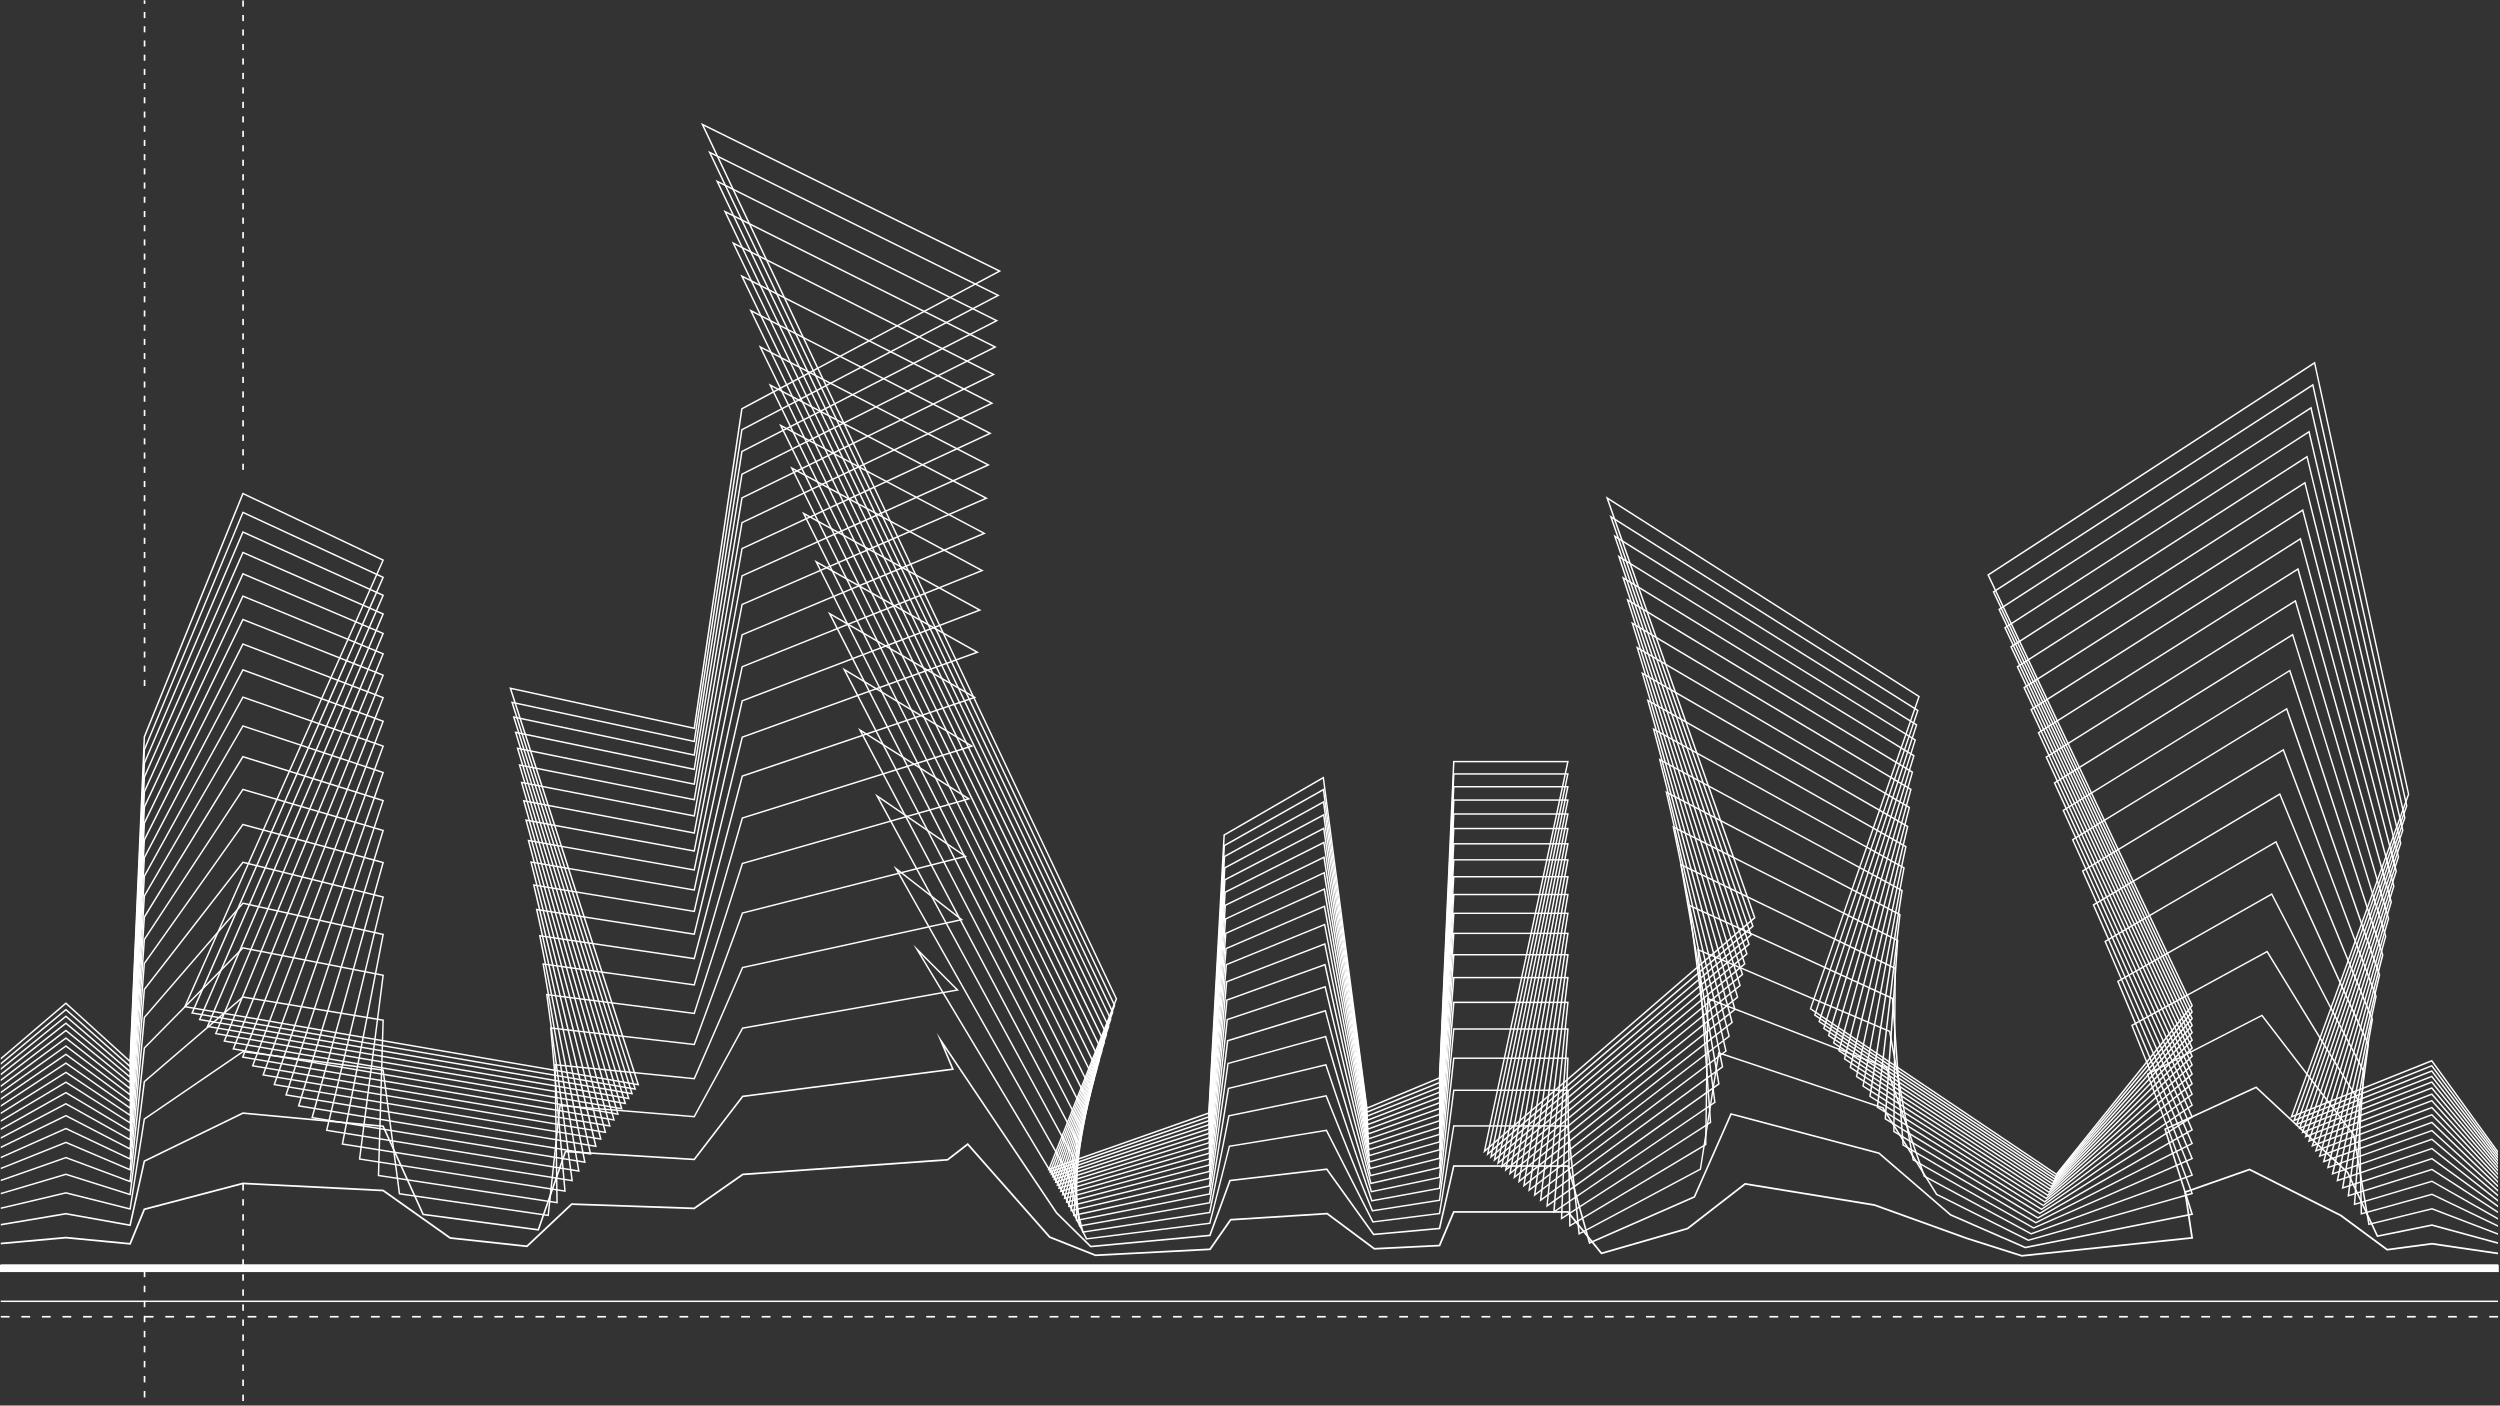 <svg version="1.0" preserveAspectRatio="xMidYMid meet" height="768" viewBox="0 0 1024.5 576" zoomAndPan="magnify" width="1366" xmlns:xlink="http://www.w3.org/1999/xlink" xmlns="http://www.w3.org/2000/svg"><rect x="0" y="0" width="1024.5" height="576" fill="#333333" stroke="none"/><defs><clipPath id="3e1cdf538c"><path clip-rule="nonzero" d="M 99 485 L 100 485 L 100 575.859 L 99 575.859 Z M 99 485"></path></clipPath><clipPath id="c9f20cb496"><path clip-rule="nonzero" d="M 99 0.141 L 100 0.141 L 100 193 L 99 193 Z M 99 0.141"></path></clipPath><clipPath id="21422551e9"><path clip-rule="nonzero" d="M 58 520 L 60 520 L 60 575.859 L 58 575.859 Z M 58 520"></path></clipPath><clipPath id="c05d3369e5"><path clip-rule="nonzero" d="M 58 0.141 L 60 0.141 L 60 282 L 58 282 Z M 58 0.141"></path></clipPath><clipPath id="25f1d54ea3"><path clip-rule="nonzero" d="M 0 518 L 1024 518 L 1024 522 L 0 522 Z M 0 518"></path></clipPath></defs><path fill-rule="nonzero" fill-opacity="1" d="M 0.32 532.977 L 1023.68 532.977 L 1023.68 533.578 L 0.32 533.578 Z M 0.32 532.977" fill="#ffffff"></path><path fill-rule="nonzero" fill-opacity="1" d="M 0.32 518.156 L 1023.68 518.156 L 1023.68 519.059 L 0.32 519.059 Z M 0.32 518.156" fill="#ffffff"></path><path fill-rule="nonzero" fill-opacity="1" d="M 0.32 509.238 L 26.98 506.82 L 27.012 506.816 L 27.043 506.82 L 53.086 509.332 L 58.82 495.434 L 58.891 495.266 L 59.059 495.219 L 99.461 484.617 L 99.512 484.605 L 99.57 484.605 L 157.027 487.508 L 157.133 487.516 L 157.215 487.574 L 184.602 506.969 L 215.82 510.348 L 234.039 493.188 L 234.152 493.09 L 234.297 493.094 L 284.398 494.832 L 304.188 480.973 L 304.27 480.918 L 304.363 480.914 L 388.18 474.922 L 396.355 468.59 L 396.625 468.391 L 396.844 468.645 L 430.414 506.684 L 448.992 514.051 L 495.672 511.613 L 504.027 499.641 L 504.125 499.5 L 504.305 499.488 L 543.844 496.984 L 543.984 496.973 L 544.082 497.055 L 563.32 511.383 L 589.664 510.082 L 595.41 496.512 L 595.512 496.289 L 642.688 496.289 L 642.797 496.418 L 656.414 513.219 L 691.402 503.125 L 714.934 484.867 L 715.047 484.781 L 715.207 484.801 L 768.191 493.453 L 768.215 493.457 L 768.25 493.473 L 805.961 507.078 L 828.559 514.266 L 897.914 506.957 L 895.121 488.566 L 895.07 488.273 L 895.363 488.176 L 921.715 478.922 L 921.859 478.879 L 922.004 478.941 L 959.387 497.75 L 959.414 497.758 L 959.441 497.777 L 978.375 511.75 L 996.598 509.332 L 996.656 509.32 L 996.703 509.332 L 1023.68 513.297 L 1023.68 514.02 L 996.641 510.051 L 978.32 512.488 L 978.172 512.5 L 978.055 512.418 L 959.035 498.383 L 921.809 479.652 L 895.875 488.754 L 898.688 507.227 L 898.742 507.59 L 898.371 507.637 L 828.559 514.984 L 828.48 514.996 L 828.414 514.969 L 805.734 507.762 L 805.727 507.762 L 768.047 494.168 L 715.242 485.539 L 691.793 503.734 L 691.742 503.773 L 691.672 503.797 L 656.387 513.969 L 656.156 514.027 L 656.008 513.852 L 642.34 497.004 L 595.98 497.004 L 590.242 510.562 L 590.148 510.773 L 589.922 510.781 L 563.227 512.109 L 563.098 512.121 L 563.004 512.043 L 543.758 497.703 L 504.523 500.195 L 496.16 512.164 L 496.062 512.312 L 495.887 512.324 L 448.953 514.77 L 448.871 514.777 L 448.801 514.75 L 430.066 507.32 L 429.988 507.293 L 396.531 469.375 L 388.531 475.555 L 388.445 475.621 L 388.332 475.633 L 304.516 481.621 L 284.703 495.488 L 284.613 495.559 L 284.492 495.555 L 234.422 493.809 L 216.195 510.984 L 216.074 511.102 L 215.91 511.086 L 184.434 507.684 L 184.344 507.676 L 184.27 507.617 L 156.891 488.227 L 99.586 485.324 L 59.414 495.867 L 53.648 509.848 L 53.547 510.102 L 53.277 510.074 L 27.012 507.543 L 0.32 509.957 Z M 0.32 509.238" fill="#ffffff"></path><path fill-rule="nonzero" fill-opacity="1" d="M 0.32 501.543 L 26.957 497.062 L 27.012 497.055 L 27.066 497.066 L 53.062 501.723 L 58.828 475.77 L 58.867 475.609 L 59.004 475.539 L 99.406 455.855 L 99.488 455.812 L 99.582 455.824 L 157.039 461.215 L 157.23 461.238 L 157.309 461.41 L 173.621 497.363 L 220.371 503.613 L 231.414 471.797 L 231.496 471.559 L 231.75 471.574 L 284.348 474.801 L 304.09 449.094 L 304.176 448.984 L 304.312 448.969 L 390.016 437.875 L 385.199 426.422 L 383.879 423.293 L 385.77 426.121 L 433.234 496.82 L 447.105 510.484 L 495.578 505.957 L 503.742 483.664 L 503.812 483.477 L 504.016 483.453 L 543.676 478.805 L 543.867 478.789 L 543.977 478.938 L 563.059 505.535 L 589.645 503.125 L 595.422 477.766 L 595.484 477.512 L 642.766 477.512 L 642.828 477.75 L 651.617 508.902 L 694.125 490.223 L 709.086 456.387 L 709.195 456.125 L 709.477 456.199 L 770.078 472.258 L 770.156 472.273 L 770.211 472.324 L 799.512 497.555 L 830.004 510.887 L 897.902 497.324 L 886.934 462.844 L 886.852 462.562 L 887.113 462.441 L 924.422 445.277 L 924.621 445.195 L 924.777 445.344 L 962.289 480.254 L 962.336 480.285 L 962.355 480.348 L 974.469 506.203 L 996.57 501.715 L 996.652 501.703 L 996.73 501.723 L 1023.68 509.082 L 1023.68 509.766 L 996.625 502.383 L 974.344 506.898 L 974.078 506.953 L 973.973 506.715 L 961.793 480.688 L 924.5 445.969 L 887.652 462.922 L 898.641 497.473 L 898.75 497.832 L 898.395 497.902 L 830.031 511.559 L 829.93 511.574 L 829.836 511.531 L 799.195 498.145 L 799.152 498.121 L 799.117 498.09 L 769.836 472.875 L 709.574 456.902 L 694.68 490.602 L 694.625 490.719 L 694.516 490.773 L 651.535 509.66 L 651.188 509.82 L 651.078 509.445 L 642.27 478.18 L 596.008 478.18 L 590.23 503.504 L 590.176 503.734 L 589.934 503.758 L 562.93 506.203 L 562.738 506.227 L 562.633 506.074 L 543.555 479.488 L 504.293 484.086 L 496.129 506.387 L 496.055 506.578 L 495.848 506.602 L 447.012 511.164 L 446.863 511.172 L 446.754 511.062 L 432.75 497.27 L 432.727 497.242 L 432.707 497.219 L 387.125 429.309 L 390.789 438.023 L 390.957 438.426 L 390.523 438.48 L 304.535 449.605 L 284.766 475.344 L 284.66 475.48 L 284.484 475.473 L 231.957 472.254 L 220.906 504.086 L 220.816 504.34 L 220.551 504.309 L 173.352 497.984 L 173.172 497.965 L 173.094 497.797 L 156.785 461.855 L 99.613 456.488 L 59.434 476.07 L 53.637 502.172 L 53.57 502.484 L 53.258 502.43 L 27.012 497.723 L 0.32 502.215 Z M 0.32 501.543" fill="#ffffff"></path><path fill-rule="nonzero" fill-opacity="1" d="M 0.32 494.82 L 26.941 488.531 L 27.012 488.516 L 27.082 488.531 L 53.07 495.07 L 58.852 458.531 L 58.867 458.406 L 58.977 458.332 L 99.379 430.707 L 99.473 430.641 L 99.586 430.66 L 157.043 438.223 L 157.27 438.25 L 157.297 438.477 L 163.973 488.945 L 224.387 497.727 L 229.184 453.035 L 229.219 452.742 L 229.512 452.766 L 284.332 457.297 L 304.055 421.195 L 304.125 421.062 L 304.27 421.035 L 385.957 406.539 L 375.551 389.219 L 374.289 387.109 L 376.027 388.848 L 392.602 405.492 L 393.012 405.895 L 392.445 406 L 386.926 406.977 L 435.676 488.18 L 435.688 488.195 L 445.461 507.367 L 495.539 501.023 L 503.531 469.66 L 503.578 469.469 L 503.77 469.441 L 543.531 462.914 L 543.746 462.879 L 543.852 463.082 L 562.809 500.422 L 589.66 497.039 L 595.465 461.348 L 595.504 461.094 L 642.801 461.094 L 642.828 461.363 L 647.391 505.16 L 696.566 478.922 L 704.055 431.418 L 704.121 431.07 L 704.461 431.188 L 771.738 453.723 L 771.844 453.754 L 771.898 453.848 L 793.867 489.238 L 831.281 507.934 L 897.949 488.895 L 879.797 440.312 L 879.699 440.062 L 879.934 439.945 L 926.816 415.859 L 927.035 415.742 L 927.184 415.941 L 964.789 464.926 L 964.836 464.984 L 964.852 465.062 L 971.035 501.363 L 996.574 495.074 L 996.668 495.043 L 996.758 495.086 L 1023.68 505.395 L 1023.68 506.035 L 996.602 495.676 L 970.848 502.012 L 970.535 502.102 L 970.473 501.77 L 964.25 465.227 L 926.84 416.496 L 880.418 440.348 L 898.598 488.984 L 898.715 489.297 L 898.398 489.387 L 831.305 508.543 L 831.188 508.578 L 831.078 508.52 L 793.488 489.727 L 793.41 489.688 L 793.367 489.617 L 771.41 454.254 L 704.574 431.863 L 697.105 479.168 L 697.086 479.312 L 696.957 479.383 L 647.258 505.891 L 646.867 506.102 L 646.82 505.656 L 642.234 461.695 L 595.992 461.695 L 590.191 497.352 L 590.16 497.574 L 589.934 497.602 L 562.656 501.031 L 562.441 501.066 L 562.344 500.875 L 543.387 463.543 L 504.043 469.992 L 496.055 501.367 L 496.004 501.566 L 495.801 501.59 L 445.312 507.977 L 445.098 508.008 L 445.004 507.824 L 435.133 488.465 L 386.277 407.094 L 304.508 421.609 L 284.754 457.754 L 284.66 457.926 L 284.469 457.91 L 229.746 453.391 L 224.949 498.105 L 224.914 498.414 L 224.609 498.371 L 163.656 489.512 L 163.426 489.48 L 163.398 489.254 L 156.734 438.789 L 99.621 431.281 L 59.418 458.758 L 53.602 495.492 L 53.547 495.816 L 53.227 495.734 L 26.996 489.145 L 0.32 495.441 Z M 386.59 406.434 L 391.766 405.508 L 377.328 391.016 Z M 386.59 406.434" fill="#ffffff"></path><path fill-rule="nonzero" fill-opacity="1" d="M 0.32 488.824 L 26.926 480.93 L 27.016 480.906 L 27.105 480.93 L 53.062 489.133 L 58.852 443.215 L 58.867 443.105 L 58.957 443.016 L 99.355 408.352 L 99.461 408.262 L 99.598 408.281 L 157.055 417.773 L 157.312 417.816 L 157.309 418.082 L 155.41 481.457 L 227.969 492.484 L 227.199 436.34 L 227.199 436 L 227.535 436.035 L 284.32 441.723 L 304.023 396.383 L 304.09 396.242 L 304.238 396.211 L 380.207 379.602 L 366.953 356.129 L 366.215 354.824 L 367.398 355.738 L 394.258 376.637 L 394.766 377.027 L 394.137 377.168 L 381.113 380.008 L 437.84 480.457 L 437.863 480.496 L 437.867 480.527 L 443.996 504.566 L 495.484 496.613 L 503.312 457.199 L 503.352 457 L 503.551 456.957 L 543.387 448.781 L 543.637 448.73 L 543.734 448.957 L 562.586 495.852 L 589.652 491.609 L 595.465 446.75 L 595.496 446.488 L 642.828 446.488 L 642.828 446.789 L 643.633 501.797 L 698.719 468.867 L 699.586 409.223 L 699.594 408.789 L 699.988 408.941 L 773.199 437.242 L 773.324 437.293 L 773.375 437.422 L 788.836 481.809 L 832.398 505.293 L 897.941 481.391 L 873.402 420.297 L 873.301 420.051 L 873.535 419.926 L 928.914 389.691 L 929.168 389.559 L 929.316 389.801 L 967.008 451.301 L 967.047 451.371 L 967.051 451.457 L 967.973 497.039 L 996.547 489.148 L 996.656 489.121 L 996.758 489.172 L 1023.68 502.102 L 1023.68 502.762 L 996.594 489.742 L 967.75 497.703 L 967.383 497.809 L 967.375 497.426 L 966.445 451.539 L 928.945 390.352 L 874.043 420.32 L 898.609 481.445 L 898.723 481.727 L 898.426 481.844 L 832.465 505.898 L 832.336 505.941 L 832.223 505.875 L 788.445 482.281 L 788.332 482.227 L 788.297 482.117 L 772.84 437.746 L 700.16 409.652 L 699.301 469.039 L 699.297 469.211 L 699.16 469.297 L 643.484 502.574 L 643.035 502.836 L 643.023 502.32 L 642.219 447.082 L 596.008 447.082 L 590.203 491.898 L 590.176 492.125 L 589.957 492.164 L 562.43 496.477 L 562.199 496.512 L 562.105 496.297 L 543.258 449.41 L 503.852 457.508 L 496.023 496.934 L 495.984 497.145 L 495.77 497.184 L 443.809 505.203 L 443.539 505.242 L 443.473 504.973 L 437.289 480.715 L 380.504 380.145 L 304.508 396.762 L 284.781 442.164 L 284.695 442.359 L 284.473 442.34 L 227.797 436.668 L 228.57 492.828 L 228.574 493.184 L 228.227 493.129 L 155.059 482.008 L 154.793 481.965 L 154.801 481.703 L 156.703 418.324 L 99.645 408.895 L 59.434 443.402 L 53.609 489.562 L 53.57 489.918 L 53.223 489.809 L 27.008 481.539 L 0.32 489.445 Z M 380.809 379.465 L 393.391 376.719 L 368.203 357.125 Z M 380.809 379.465" fill="#ffffff"></path><path fill-rule="nonzero" fill-opacity="1" d="M 0.32 483.426 L 26.914 474.105 L 27.016 474.066 L 27.121 474.105 L 53.062 483.789 L 58.855 429.441 L 58.867 429.336 L 58.941 429.262 L 99.34 388.234 L 99.457 388.113 L 99.613 388.152 L 157.07 399.375 L 157.348 399.434 L 157.309 399.711 L 147.695 474.719 L 231.188 487.762 L 225.41 421.305 L 225.379 420.941 L 225.742 420.98 L 284.305 427.711 L 303.984 374.055 L 304.039 373.91 L 304.191 373.867 L 375.191 355.82 L 359.195 326.371 L 358.605 325.281 L 359.637 325.973 L 395.773 350.688 L 396.324 351.066 L 395.68 351.227 L 376.086 356.207 L 439.793 473.508 L 439.82 473.562 L 439.824 473.621 L 442.68 502.047 L 495.445 492.648 L 503.125 445.98 L 503.16 445.781 L 503.352 445.738 L 543.266 436.055 L 543.543 435.988 L 543.625 436.254 L 562.375 491.746 L 589.648 486.723 L 595.465 433.617 L 595.492 433.348 L 642.84 433.348 L 642.828 433.664 L 640.246 498.781 L 700.66 459.816 L 695.555 389.23 L 695.523 388.734 L 695.969 388.926 L 774.5 422.406 L 774.648 422.465 L 774.68 422.625 L 784.301 475.141 L 833.395 502.91 L 897.938 474.629 L 867.637 402.301 L 867.535 402.047 L 867.766 401.922 L 930.801 366.148 L 931.07 366.004 L 931.211 366.281 L 968.984 439.031 L 969.023 439.109 L 969.016 439.203 L 965.211 493.156 L 996.527 483.816 L 996.641 483.785 L 996.758 483.852 L 1023.68 499.125 L 1023.68 499.816 L 996.574 484.406 L 964.961 493.824 L 964.551 493.945 L 964.582 493.512 L 968.418 439.215 L 930.828 366.812 L 868.293 402.301 L 898.609 474.652 L 898.723 474.922 L 898.453 475.047 L 833.5 503.496 L 833.363 503.562 L 833.23 503.488 L 783.883 475.574 L 783.766 475.512 L 783.738 475.371 L 774.121 422.879 L 696.188 389.656 L 701.266 459.93 L 701.277 460.117 L 701.129 460.207 L 640.086 499.582 L 639.602 499.898 L 639.629 499.32 L 642.215 433.938 L 596.02 433.938 L 590.215 486.996 L 590.188 487.23 L 589.973 487.266 L 562.227 492.379 L 561.973 492.422 L 561.887 492.18 L 543.141 436.699 L 503.68 446.266 L 496 492.945 L 495.969 493.16 L 495.758 493.191 L 442.469 502.688 L 442.148 502.746 L 442.113 502.426 L 439.238 473.734 L 375.488 356.355 L 304.496 374.402 L 284.789 428.133 L 284.703 428.352 L 284.473 428.324 L 226.043 421.613 L 231.824 488.086 L 231.859 488.461 L 231.48 488.406 L 147.316 475.25 L 147.031 475.203 L 147.07 474.91 L 156.688 399.898 L 99.664 388.762 L 59.445 429.598 L 53.625 484.234 L 53.582 484.617 L 53.223 484.484 L 27.008 474.699 L 0.32 484.066 Z M 375.785 355.656 L 394.879 350.797 L 360.312 327.156 Z M 375.785 355.656" fill="#ffffff"></path><path fill-rule="nonzero" fill-opacity="1" d="M 0.32 478.52 L 26.902 467.879 L 27.016 467.836 L 27.133 467.883 L 53.059 478.926 L 58.855 416.902 L 58.867 416.809 L 58.93 416.734 L 99.328 369.934 L 99.445 369.801 L 99.621 369.844 L 157.078 382.648 L 157.363 382.715 L 157.309 383 L 140.676 468.578 L 234.121 483.465 L 223.781 407.633 L 223.734 407.246 L 224.117 407.301 L 284.297 414.969 L 303.961 353.754 L 304.012 353.605 L 304.164 353.555 L 370.77 334.535 L 352.152 299.312 L 351.629 298.316 L 352.582 298.914 L 397.141 327.102 L 397.707 327.465 L 397.066 327.645 L 371.645 334.898 L 441.559 467.191 L 441.594 467.25 L 441.594 467.336 L 441.477 499.75 L 495.406 489.039 L 502.949 435.781 L 502.977 435.582 L 503.164 435.531 L 543.156 424.496 L 543.445 424.414 L 543.535 424.695 L 562.195 488.004 L 589.648 482.281 L 595.469 421.668 L 595.492 421.395 L 642.863 421.395 L 642.836 421.719 L 637.176 496.031 L 702.441 451.582 L 691.902 371.039 L 691.836 370.504 L 692.324 370.727 L 775.707 408.902 L 775.867 408.98 L 775.883 409.164 L 780.191 469.062 L 834.32 500.73 L 897.953 468.477 L 862.43 385.918 L 862.316 385.676 L 862.551 385.547 L 932.543 344.746 L 932.832 344.582 L 932.961 344.883 L 970.809 427.867 L 970.844 427.945 L 970.832 428.035 L 962.707 489.594 L 996.527 478.949 L 996.656 478.91 L 996.773 478.988 L 1023.68 496.43 L 1023.68 497.145 L 996.559 479.559 L 962.426 490.305 L 961.973 490.441 L 962.039 489.973 L 970.203 428.023 L 932.539 345.422 L 863.066 385.918 L 898.598 468.488 L 898.715 468.746 L 898.453 468.875 L 834.422 501.332 L 834.273 501.406 L 834.133 501.32 L 779.73 469.484 L 779.598 469.402 L 779.59 469.25 L 775.266 409.367 L 692.547 371.484 L 703.039 451.664 L 703.055 451.848 L 702.91 451.949 L 636.977 496.863 L 636.457 497.215 L 636.508 496.594 L 642.191 421.977 L 596.016 421.977 L 590.203 482.543 L 590.176 482.762 L 589.969 482.805 L 562.027 488.637 L 561.758 488.691 L 561.676 488.43 L 543.016 425.133 L 503.5 436.035 L 495.957 489.312 L 495.934 489.535 L 495.727 489.582 L 441.23 500.41 L 440.875 500.484 L 440.875 500.121 L 440.992 467.406 L 371.051 335.066 L 304.48 354.078 L 284.789 415.379 L 284.711 415.621 L 284.469 415.59 L 224.43 407.934 L 234.77 483.777 L 234.824 484.18 L 234.422 484.113 L 140.273 469.121 L 139.965 469.066 L 140.027 468.758 L 156.66 383.172 L 99.664 370.461 L 59.441 417.047 L 53.613 479.395 L 53.574 479.801 L 53.195 479.648 L 27.008 468.488 L 0.32 479.168 Z M 371.359 334.359 L 396.25 327.25 L 353.211 300.016 Z M 371.359 334.359" fill="#ffffff"></path><path fill-rule="nonzero" fill-opacity="1" d="M 0.32 474.02 L 26.891 462.199 L 27.016 462.133 L 27.145 462.199 L 53.051 474.48 L 58.852 405.426 L 58.855 405.332 L 58.91 405.262 L 99.312 353.18 L 99.434 353.02 L 99.625 353.066 L 157.082 367.324 L 157.375 367.398 L 157.301 367.688 L 134.238 462.949 L 236.816 479.531 L 222.297 395.094 L 222.227 394.691 L 222.633 394.754 L 284.285 403.285 L 303.934 335.145 L 303.977 334.984 L 304.125 334.938 L 366.816 315.281 L 345.699 274.508 L 345.215 273.574 L 346.121 274.117 L 398.398 305.496 L 398.969 305.844 L 398.332 306.047 L 367.676 315.652 L 443.172 461.41 L 443.211 461.48 L 443.203 461.566 L 440.363 497.66 L 495.363 485.738 L 502.773 426.445 L 502.801 426.25 L 502.988 426.191 L 543.047 413.91 L 543.344 413.812 L 543.422 414.113 L 562.008 484.598 L 589.633 478.234 L 595.457 410.734 L 595.469 410.461 L 642.859 410.461 L 642.824 410.789 L 634.336 493.539 L 704.055 444.043 L 688.547 354.395 L 688.441 353.824 L 688.969 354.078 L 776.789 396.574 L 776.957 396.66 L 776.957 396.848 L 776.41 463.516 L 835.145 498.773 L 897.953 462.867 L 857.629 370.945 L 857.527 370.699 L 857.75 370.566 L 934.113 325.152 L 934.414 324.984 L 934.547 325.309 L 972.461 417.664 L 972.488 417.746 L 972.484 417.832 L 960.406 486.383 L 996.516 474.535 L 996.656 474.492 L 996.777 474.578 L 1023.684 493.992 L 1023.684 494.734 L 996.547 475.156 L 960.098 487.109 L 959.629 487.266 L 959.719 486.766 L 971.867 417.812 L 934.125 325.852 L 858.285 370.953 L 898.609 462.883 L 898.723 463.129 L 898.488 463.262 L 835.293 499.383 L 835.145 499.477 L 834.996 499.383 L 775.961 463.945 L 775.816 463.855 L 775.824 463.688 L 776.363 397.035 L 689.246 354.879 L 704.695 444.148 L 704.727 444.332 L 704.578 444.445 L 634.16 494.426 L 633.621 494.809 L 633.691 494.148 L 642.207 411.078 L 596.047 411.078 L 590.23 478.508 L 590.211 478.727 L 590 478.777 L 561.887 485.266 L 561.602 485.332 L 561.523 485.043 L 542.949 414.594 L 503.379 426.723 L 495.957 486.039 L 495.934 486.254 L 495.719 486.301 L 440.125 498.348 L 439.727 498.441 L 439.754 498.035 L 442.621 461.629 L 367.102 315.824 L 304.461 335.457 L 284.793 403.691 L 284.723 403.941 L 284.469 403.902 L 222.961 395.395 L 237.48 479.844 L 237.555 480.254 L 237.137 480.188 L 133.824 463.488 L 133.508 463.438 L 133.582 463.125 L 156.652 367.832 L 99.676 353.699 L 59.445 405.559 L 53.613 474.961 L 53.582 475.395 L 53.191 475.211 L 27.008 462.801 L 0.32 474.68 Z M 367.402 315.098 L 397.516 305.656 L 346.723 275.168 Z M 367.402 315.098" fill="#ffffff"></path><path fill-rule="nonzero" fill-opacity="1" d="M 0.32 469.863 L 26.879 456.93 L 27.012 456.863 L 27.145 456.934 L 53.043 470.371 L 58.848 394.824 L 58.852 394.734 L 58.895 394.672 L 99.301 337.703 L 99.422 337.531 L 99.625 337.586 L 157.082 353.18 L 157.375 353.262 L 157.293 353.551 L 128.285 457.754 L 239.285 475.902 L 220.91 383.523 L 220.824 383.109 L 221.246 383.176 L 284.27 392.504 L 303.902 317.957 L 303.941 317.805 L 304.094 317.754 L 363.246 297.723 L 339.734 251.621 L 339.277 250.711 L 340.152 251.219 L 399.559 285.535 L 400.129 285.863 L 399.504 286.078 L 364.102 298.062 L 444.668 456.027 L 444.711 456.121 L 444.699 456.215 L 439.348 495.695 L 495.336 482.664 L 502.629 417.789 L 502.652 417.598 L 502.832 417.535 L 542.949 404.094 L 543.262 403.992 L 543.34 404.316 L 561.844 481.406 L 589.625 474.449 L 595.453 400.605 L 595.465 400.332 L 642.859 400.332 L 642.82 400.668 L 631.723 491.195 L 705.551 437.047 L 685.441 338.984 L 685.316 338.379 L 685.871 338.66 L 777.793 385.137 L 777.969 385.23 L 777.953 385.426 L 772.918 458.344 L 835.914 496.906 L 897.949 457.633 L 853.207 357.066 L 853.09 356.824 L 853.32 356.691 L 935.566 307.031 L 935.879 306.844 L 936 307.184 L 973.969 408.195 L 974 408.281 L 973.984 408.371 L 958.266 483.359 L 996.492 470.41 L 996.648 470.348 L 996.773 470.457 L 1023.68 491.664 L 1023.68 492.434 L 996.531 471.008 L 957.953 484.094 L 957.457 484.254 L 957.562 483.742 L 973.387 408.316 L 935.566 307.723 L 853.855 357.055 L 898.598 457.625 L 898.707 457.859 L 898.488 457.992 L 836.07 497.508 L 835.914 497.609 L 835.762 497.508 L 772.445 458.758 L 772.285 458.656 L 772.297 458.477 L 777.34 385.574 L 686.152 339.465 L 706.18 437.117 L 706.219 437.305 L 706.062 437.422 L 631.52 492.094 L 630.957 492.5 L 631.039 491.812 L 642.176 400.926 L 596.027 400.926 L 590.211 474.699 L 590.188 474.91 L 589.984 474.973 L 561.695 482.059 L 561.398 482.133 L 561.332 481.836 L 542.832 404.762 L 503.207 418.035 L 495.906 482.934 L 495.887 483.152 L 495.676 483.195 L 439.055 496.379 L 438.625 496.484 L 438.688 496.055 L 444.086 456.238 L 363.531 298.266 L 304.445 318.277 L 284.789 392.91 L 284.723 393.172 L 284.457 393.141 L 221.586 383.824 L 239.965 476.207 L 240.047 476.633 L 239.617 476.562 L 127.855 458.301 L 127.527 458.246 L 127.613 457.922 L 156.625 353.68 L 99.66 338.219 L 59.422 394.945 L 53.59 470.859 L 53.582 471.328 L 53.18 471.121 L 27.008 457.539 L 0.32 470.535 Z M 363.832 297.535 L 398.688 285.727 L 340.742 252.254 Z M 363.832 297.535" fill="#ffffff"></path><path fill-rule="nonzero" fill-opacity="1" d="M 0.32 466.012 L 26.867 452.055 L 27.012 451.977 L 27.156 452.062 L 53.047 466.559 L 58.852 384.98 L 58.855 384.91 L 58.902 384.844 L 99.301 323.348 L 99.422 323.16 L 99.637 323.223 L 157.094 340.051 L 157.387 340.145 L 157.297 340.434 L 122.777 452.945 L 241.609 472.539 L 219.641 372.785 L 219.547 372.355 L 219.98 372.426 L 284.277 382.5 L 303.883 302.02 L 303.93 301.859 L 304.082 301.805 L 360.02 281.594 L 334.223 230.371 L 333.777 229.492 L 334.637 229.977 L 400.652 267.02 L 401.223 267.34 L 400.609 267.566 L 360.863 281.926 L 446.07 451.074 L 446.113 451.168 L 446.098 451.273 L 438.406 493.902 L 495.316 479.836 L 502.508 409.777 L 502.527 409.598 L 502.703 409.531 L 542.883 395.016 L 543.203 394.902 L 543.273 395.242 L 561.711 478.477 L 589.645 470.953 L 595.469 391.238 L 595.48 390.949 L 642.879 390.949 L 642.836 391.297 L 629.312 489.051 L 706.953 430.594 L 682.582 324.707 L 682.438 324.074 L 683.012 324.383 L 778.738 374.555 L 778.914 374.652 L 778.891 374.859 L 769.684 453.586 L 836.641 495.219 L 897.965 452.812 L 849.109 344.223 L 848.996 343.98 L 849.23 343.844 L 936.93 290.234 L 937.25 290.039 L 937.375 290.387 L 975.402 399.434 L 975.426 399.516 L 975.414 399.602 L 956.297 480.59 L 996.492 466.598 L 996.656 466.543 L 996.785 466.652 L 1023.68 489.547 L 1023.68 490.332 L 996.527 467.207 L 955.961 481.32 L 955.441 481.496 L 955.57 480.961 L 974.793 399.535 L 936.906 290.922 L 849.746 344.207 L 898.594 452.785 L 898.703 453.012 L 898.492 453.156 L 836.801 495.805 L 836.641 495.918 L 836.477 495.816 L 769.191 453.98 L 769.027 453.875 L 769.055 453.688 L 778.262 374.98 L 683.293 325.207 L 707.578 430.637 L 707.617 430.824 L 707.461 430.938 L 629.082 489.957 L 628.508 490.391 L 628.613 489.676 L 642.176 391.547 L 596.035 391.547 L 590.211 471.211 L 590.188 471.426 L 589.984 471.484 L 561.543 479.141 L 561.242 479.223 L 561.176 478.914 L 542.746 395.703 L 503.074 410.031 L 495.887 480.109 L 495.863 480.32 L 495.652 480.367 L 438.094 494.598 L 437.641 494.711 L 437.723 494.254 L 445.477 451.27 L 360.285 282.133 L 304.434 302.316 L 284.793 382.906 L 284.727 383.184 L 284.457 383.137 L 220.32 373.082 L 242.285 472.836 L 242.379 473.27 L 241.938 473.195 L 122.332 453.48 L 121.992 453.418 L 122.098 453.094 L 156.633 340.535 L 99.676 323.855 L 59.441 385.098 L 53.609 467.062 L 53.582 467.539 L 53.168 467.312 L 27.008 452.664 L 0.32 466.695 Z M 360.582 281.391 L 399.777 267.23 L 335.191 230.988 Z M 360.582 281.391" fill="#ffffff"></path><path fill-rule="nonzero" fill-opacity="1" d="M 0.32 462.414 L 26.863 447.5 L 27.012 447.41 L 27.16 447.504 L 53.043 462.988 L 58.848 375.789 L 58.852 375.711 L 58.891 375.648 L 99.289 309.93 L 99.41 309.73 L 99.637 309.797 L 157.094 327.789 L 157.387 327.879 L 157.285 328.176 L 117.621 448.441 L 243.754 469.387 L 218.445 362.754 L 218.34 362.32 L 218.785 362.391 L 284.27 373.164 L 303.867 287.129 L 303.906 286.977 L 304.055 286.914 L 357.043 266.668 L 329.055 210.543 L 328.625 209.684 L 329.469 210.148 L 401.652 249.738 L 402.227 250.051 L 401.621 250.285 L 357.879 267.004 L 447.363 446.449 L 447.406 446.543 L 447.387 446.652 L 437.516 492.223 L 495.285 477.199 L 502.379 402.312 L 502.395 402.129 L 502.562 402.055 L 542.789 386.555 L 543.117 386.434 L 543.195 386.781 L 561.562 475.746 L 589.633 467.719 L 595.465 382.496 L 595.477 382.215 L 642.879 382.215 L 642.828 382.559 L 627.047 487.062 L 708.258 424.566 L 679.895 311.395 L 679.738 310.734 L 680.332 311.062 L 779.613 364.68 L 779.793 364.785 L 779.762 364.992 L 766.66 449.148 L 837.316 493.645 L 897.965 448.332 L 845.285 332.238 L 845.168 331.996 L 845.398 331.859 L 938.195 274.562 L 938.523 274.359 L 938.641 274.723 L 976.727 391.277 L 976.754 391.352 L 976.73 391.441 L 954.441 478.008 L 996.492 463.047 L 996.664 462.988 L 996.797 463.109 L 1023.68 487.566 L 1023.68 488.379 L 996.508 463.648 L 954.102 478.727 L 953.566 478.914 L 953.703 478.375 L 976.109 391.34 L 938.168 275.238 L 845.918 332.207 L 898.594 448.273 L 898.695 448.488 L 898.504 448.633 L 837.488 494.223 L 837.324 494.336 L 837.148 494.227 L 766.148 449.512 L 765.992 449.402 L 766.023 449.211 L 779.125 365.074 L 680.633 311.883 L 708.875 424.586 L 708.926 424.77 L 708.77 424.887 L 626.812 487.965 L 626.227 488.422 L 626.336 487.688 L 642.18 382.785 L 596.043 382.785 L 590.223 467.945 L 590.203 468.16 L 590 468.219 L 561.418 476.395 L 561.109 476.488 L 561.039 476.172 L 542.684 387.23 L 502.965 402.539 L 495.875 477.445 L 495.855 477.648 L 495.652 477.711 L 437.203 492.914 L 436.727 493.035 L 436.832 492.559 L 446.785 446.609 L 357.324 267.203 L 304.43 287.41 L 284.805 373.555 L 284.742 373.828 L 284.469 373.785 L 219.148 363.039 L 244.465 469.672 L 244.57 470.113 L 244.113 470.059 L 117.184 448.984 L 116.836 448.926 L 116.945 448.59 L 156.633 328.277 L 99.688 310.453 L 59.445 375.91 L 53.613 463.52 L 53.582 464.004 L 53.164 463.758 L 27.008 448.117 L 0.32 463.109 Z M 357.605 266.461 L 400.789 249.957 L 330.023 211.137 Z M 357.605 266.461" fill="#ffffff"></path><path fill-rule="nonzero" fill-opacity="1" d="M 0.32 459.043 L 26.859 443.234 L 27.016 443.141 L 27.172 443.242 L 53.047 459.652 L 58.852 367.188 L 58.855 367.117 L 58.895 367.047 L 99.297 297.363 L 99.418 297.148 L 99.648 297.227 L 157.105 316.297 L 157.391 316.395 L 157.293 316.68 L 112.797 444.227 L 245.777 466.434 L 217.336 353.352 L 217.219 352.906 L 217.676 352.98 L 284.27 364.398 L 303.852 273.172 L 303.883 273.016 L 304.035 272.957 L 354.297 252.793 L 324.219 191.957 L 323.801 191.117 L 324.633 191.566 L 402.602 233.547 L 403.168 233.848 L 402.574 234.086 L 355.129 253.117 L 448.574 442.109 L 448.625 442.211 L 448.598 442.316 L 436.68 490.652 L 495.258 474.719 L 502.25 395.305 L 502.266 395.109 L 502.438 395.039 L 542.707 378.605 L 543.047 378.469 L 543.117 378.832 L 561.414 473.172 L 589.621 464.656 L 595.453 374.273 L 595.465 373.984 L 642.867 373.984 L 642.812 374.336 L 624.898 485.172 L 709.465 418.883 L 677.359 298.875 L 677.184 298.195 L 677.793 298.539 L 780.398 355.398 L 780.594 355.504 L 780.547 355.715 L 763.801 444.941 L 837.918 492.133 L 897.949 444.078 L 841.668 320.965 L 841.555 320.73 L 841.777 320.594 L 939.359 259.84 L 939.691 259.637 L 939.809 260.012 L 977.934 383.582 L 977.961 383.66 L 977.934 383.75 L 952.703 475.547 L 996.477 459.688 L 996.652 459.621 L 996.785 459.746 L 1023.68 485.711 L 1023.68 486.543 L 996.508 460.32 L 952.367 476.312 L 951.816 476.504 L 951.965 475.945 L 977.352 383.656 L 939.367 260.543 L 842.34 320.949 L 898.602 444.035 L 898.703 444.246 L 898.52 444.391 L 838.133 492.719 L 837.965 492.852 L 837.785 492.738 L 763.32 445.332 L 763.145 445.215 L 763.191 445.02 L 779.938 355.801 L 678.137 299.395 L 710.105 418.91 L 710.156 419.105 L 710.004 419.219 L 624.691 486.102 L 624.086 486.57 L 624.199 485.816 L 642.176 374.57 L 596.043 374.57 L 590.223 464.875 L 590.203 465.09 L 590.008 465.148 L 561.281 473.82 L 560.961 473.914 L 560.902 473.59 L 542.613 379.277 L 502.844 395.508 L 495.852 474.941 L 495.836 475.156 L 495.625 475.211 L 436.348 491.34 L 435.859 491.465 L 435.98 490.965 L 447.992 442.25 L 354.574 253.316 L 304.406 273.438 L 284.797 364.789 L 284.738 365.07 L 284.457 365.02 L 218.031 353.637 L 246.477 466.711 L 246.586 467.164 L 246.137 467.086 L 112.348 444.738 L 111.996 444.676 L 112.109 444.34 L 156.625 316.754 L 99.688 297.848 L 59.445 367.266 L 53.613 460.164 L 53.586 460.676 L 53.156 460.402 L 27.008 443.84 L 0.32 459.742 Z M 354.859 252.582 L 401.746 233.773 L 325.172 192.539 Z M 354.859 252.582" fill="#ffffff"></path><path fill-rule="nonzero" fill-opacity="1" d="M 0.32 455.867 L 26.852 439.219 L 27.016 439.121 L 27.184 439.227 L 53.051 456.516 L 58.855 359.09 L 58.863 359.02 L 58.895 358.957 L 99.297 285.551 L 99.418 285.324 L 99.652 285.406 L 157.109 305.5 L 157.395 305.602 L 157.293 305.879 L 108.246 440.27 L 247.684 463.664 L 216.277 344.52 L 216.164 344.062 L 216.625 344.152 L 284.266 356.184 L 303.836 260.059 L 303.863 259.906 L 304.012 259.848 L 351.758 239.852 L 319.664 174.477 L 319.258 173.652 L 320.07 174.086 L 403.484 218.316 L 404.047 218.613 L 403.465 218.855 L 352.578 240.172 L 449.719 438.02 L 449.77 438.129 L 449.742 438.238 L 435.902 489.172 L 495.242 472.379 L 502.145 388.699 L 502.164 388.52 L 502.328 388.453 L 542.645 371.129 L 542.992 370.984 L 543.062 371.352 L 561.297 470.758 L 589.625 461.781 L 595.457 366.551 L 595.469 366.266 L 642.879 366.266 L 642.82 366.617 L 622.906 483.406 L 710.613 413.562 L 675 287.125 L 674.801 286.426 L 675.441 286.781 L 781.176 346.676 L 781.367 346.793 L 781.32 347.008 L 761.137 441.012 L 838.512 490.727 L 897.961 440.105 L 838.297 310.387 L 838.18 310.156 L 838.414 310.02 L 940.488 246.008 L 940.824 245.793 L 940.941 246.172 L 979.113 376.359 L 979.133 376.449 L 979.113 376.531 L 951.062 473.277 L 996.461 456.562 L 996.648 456.488 L 996.781 456.629 L 1023.68 483.957 L 1023.68 484.812 L 996.5 457.184 L 950.723 474.035 L 950.16 474.246 L 950.332 473.672 L 978.52 376.441 L 940.477 246.719 L 838.957 310.375 L 898.602 440.055 L 898.703 440.266 L 898.531 440.414 L 838.738 491.328 L 838.57 491.473 L 838.383 491.355 L 760.648 441.414 L 760.477 441.301 L 760.523 441.094 L 780.695 347.094 L 675.793 287.664 L 711.25 413.598 L 711.312 413.785 L 711.152 413.906 L 622.684 484.375 L 622.066 484.859 L 622.191 484.082 L 642.168 366.867 L 596.043 366.867 L 590.223 462.02 L 590.203 462.234 L 590.012 462.293 L 561.16 471.434 L 560.836 471.539 L 560.773 471.203 L 542.535 371.828 L 502.723 388.922 L 495.824 472.633 L 495.809 472.836 L 495.605 472.895 L 435.551 489.879 L 435.039 490.023 L 435.176 489.512 L 449.129 438.184 L 352.027 240.379 L 304.391 260.324 L 284.793 356.574 L 284.738 356.859 L 284.453 356.805 L 216.98 344.812 L 248.383 463.957 L 248.504 464.406 L 248.047 464.324 L 107.797 440.789 L 107.438 440.727 L 107.566 440.391 L 156.625 305.953 L 99.691 286.047 L 59.445 359.184 L 53.613 457.051 L 53.586 457.578 L 53.152 457.289 L 27.008 439.828 L 0.32 456.582 Z M 352.316 239.609 L 402.656 218.531 L 320.617 175.035 Z M 352.316 239.609" fill="#ffffff"></path><path fill-rule="nonzero" fill-opacity="1" d="M 0.32 452.871 L 26.848 435.422 L 27.016 435.312 L 27.188 435.43 L 53.051 453.539 L 58.855 351.438 L 58.863 351.371 L 58.891 351.309 L 99.289 274.367 L 99.41 274.133 L 99.652 274.227 L 157.109 295.285 L 157.395 295.387 L 157.285 295.676 L 103.949 436.52 L 249.48 461.047 L 215.289 336.164 L 215.168 335.699 L 215.633 335.789 L 284.266 348.398 L 303.82 247.652 L 303.852 247.5 L 304 247.438 L 349.398 227.688 L 315.371 157.949 L 314.977 157.129 L 315.781 157.555 L 404.34 203.902 L 404.895 204.195 L 404.32 204.441 L 350.215 227.984 L 450.809 434.156 L 450.855 434.266 L 450.824 434.379 L 435.164 487.762 L 495.23 470.172 L 502.047 382.473 L 502.059 382.297 L 502.223 382.227 L 542.586 364.062 L 542.934 363.91 L 542.996 364.293 L 561.188 468.473 L 589.633 459.07 L 595.465 359.262 L 595.477 358.973 L 642.887 358.973 L 642.824 359.324 L 621.031 481.734 L 711.707 408.523 L 672.773 276.012 L 672.562 275.289 L 673.207 275.664 L 781.906 338.441 L 782.102 338.551 L 782.051 338.77 L 758.617 437.301 L 839.074 489.402 L 897.965 436.34 L 835.109 300.383 L 835 300.148 L 835.223 300.012 L 941.547 232.93 L 941.887 232.715 L 941.996 233.102 L 980.211 369.527 L 980.246 369.613 L 980.215 369.703 L 949.535 471.113 L 996.465 453.59 L 996.652 453.52 L 996.785 453.66 L 1023.68 482.316 L 1023.68 483.191 L 996.488 454.223 L 949.164 471.879 L 948.598 472.094 L 948.77 471.516 L 979.609 369.613 L 941.52 233.656 L 835.754 300.379 L 898.594 436.293 L 898.688 436.492 L 898.52 436.641 L 839.293 489.996 L 839.121 490.156 L 838.93 490.031 L 758.105 437.684 L 757.934 437.57 L 757.984 437.363 L 781.406 338.848 L 673.551 276.566 L 712.324 408.559 L 712.379 408.742 L 712.23 408.871 L 620.773 482.707 L 620.152 483.211 L 620.289 482.422 L 642.16 359.574 L 596.031 359.574 L 590.211 459.309 L 590.191 459.512 L 590.008 459.57 L 561.031 469.148 L 560.703 469.266 L 560.641 468.918 L 542.457 364.773 L 502.613 382.691 L 495.797 470.426 L 495.781 470.629 L 495.582 470.691 L 434.785 488.496 L 434.258 488.648 L 434.418 488.113 L 450.195 434.324 L 349.656 228.227 L 304.379 247.922 L 284.797 348.801 L 284.742 349.094 L 284.453 349.039 L 215.996 336.473 L 250.188 461.344 L 250.312 461.793 L 249.852 461.715 L 103.5 437.051 L 103.141 436.984 L 103.27 436.645 L 156.621 295.746 L 99.691 274.883 L 59.445 351.531 L 53.613 454.117 L 53.586 454.652 L 53.145 454.344 L 27.008 436.035 L 0.32 453.59 Z M 349.945 227.445 L 403.504 204.145 L 316.309 158.508 Z M 349.945 227.445" fill="#ffffff"></path><path fill-rule="nonzero" fill-opacity="1" d="M 0.32 450.023 L 26.84 431.824 L 27.012 431.711 L 27.184 431.832 L 53.035 450.734 L 58.848 344.191 L 58.852 344.117 L 58.879 344.062 L 99.281 263.789 L 99.402 263.547 L 99.652 263.648 L 157.109 285.617 L 157.391 285.727 L 157.281 286.008 L 99.891 432.969 L 251.188 458.57 L 214.348 328.258 L 214.219 327.785 L 214.691 327.879 L 284.266 341.027 L 303.809 235.918 L 303.836 235.766 L 303.977 235.699 L 347.18 216.242 L 311.301 142.309 L 310.91 141.492 L 311.715 141.914 L 405.137 190.273 L 405.688 190.559 L 405.121 190.812 L 347.988 216.539 L 451.824 430.508 L 451.875 430.625 L 451.844 430.734 L 434.457 486.449 L 495.203 468.094 L 501.941 376.574 L 501.953 376.398 L 502.113 376.328 L 542.52 357.391 L 542.871 357.223 L 542.941 357.609 L 561.07 466.32 L 589.625 456.512 L 595.457 352.359 L 595.469 352.07 L 642.887 352.07 L 642.812 352.422 L 619.234 480.172 L 712.73 403.77 L 670.66 265.5 L 670.434 264.766 L 671.09 265.156 L 782.594 330.645 L 782.789 330.762 L 782.734 330.98 L 756.23 433.793 L 839.605 488.164 L 897.965 432.797 L 832.086 290.914 L 831.969 290.68 L 832.195 290.535 L 942.547 220.551 L 942.895 220.332 L 942.996 220.727 L 981.27 363.074 L 981.285 363.168 L 981.266 363.25 L 948.07 469.062 L 996.473 450.785 L 996.656 450.707 L 996.789 450.859 L 1023.68 480.742 L 1023.68 481.645 L 996.477 451.41 L 947.703 469.844 L 947.129 470.059 L 947.316 469.473 L 980.664 363.148 L 942.531 221.277 L 832.75 290.902 L 898.609 432.727 L 898.703 432.914 L 898.547 433.062 L 839.848 488.742 L 839.684 488.902 L 839.484 488.781 L 755.73 434.164 L 755.555 434.047 L 755.609 433.84 L 782.102 331.035 L 671.445 266.047 L 713.355 403.777 L 713.418 403.965 L 713.262 404.094 L 618.973 481.133 L 618.34 481.648 L 618.496 480.848 L 642.148 352.656 L 596.023 352.656 L 590.203 456.727 L 590.188 456.926 L 590 456.992 L 560.922 466.98 L 560.586 467.098 L 560.527 466.746 L 542.398 358.078 L 502.516 376.773 L 495.773 468.32 L 495.758 468.523 L 495.559 468.582 L 434.07 487.168 L 433.527 487.328 L 433.695 486.777 L 451.215 430.648 L 347.438 216.777 L 304.363 236.172 L 284.793 341.43 L 284.738 341.73 L 284.445 341.672 L 215.062 328.547 L 251.891 458.859 L 252.02 459.324 L 251.551 459.242 L 99.422 433.496 L 99.059 433.438 L 99.191 433.09 L 156.621 286.074 L 99.699 264.301 L 59.445 344.285 L 53.613 451.324 L 53.586 451.875 L 53.141 451.543 L 27.008 432.445 L 0.32 450.758 Z M 347.723 215.988 L 404.305 190.516 L 312.23 142.852 Z M 347.723 215.988" fill="#ffffff"></path><path fill-rule="nonzero" fill-opacity="1" d="M 0.32 447.336 L 26.836 428.418 L 27.012 428.285 L 27.188 428.418 L 53.035 448.055 L 58.848 337.297 L 58.852 337.234 L 58.875 337.18 L 99.273 253.734 L 99.395 253.48 L 99.652 253.586 L 157.109 276.422 L 157.391 276.531 L 157.273 276.809 L 96.027 429.602 L 252.809 456.215 L 213.461 320.734 L 213.324 320.262 L 213.809 320.363 L 284.27 334.023 L 303.797 224.754 L 303.824 224.605 L 303.969 224.535 L 345.098 205.426 L 307.438 127.441 L 307.047 126.641 L 307.84 127.047 L 405.895 177.312 L 406.445 177.598 L 405.891 177.852 L 345.91 205.711 L 452.801 427.027 L 452.855 427.141 L 452.816 427.258 L 433.789 485.176 L 495.188 466.098 L 501.848 370.953 L 501.859 370.785 L 502.016 370.703 L 542.453 351.02 L 542.816 350.844 L 542.883 351.242 L 560.957 464.254 L 589.625 454.051 L 595.457 345.781 L 595.469 345.492 L 642.887 345.492 L 642.812 345.848 L 617.539 478.652 L 713.707 399.23 L 668.641 255.488 L 668.398 254.738 L 669.078 255.141 L 783.238 323.223 L 783.438 323.344 L 783.375 323.559 L 753.953 430.434 L 840.09 486.941 L 897.965 429.395 L 829.211 281.914 L 829.098 281.676 L 829.328 281.535 L 943.5 208.781 L 943.84 208.562 L 943.949 208.957 L 982.258 356.926 L 982.281 357.016 L 982.254 357.098 L 946.691 467.121 L 996.465 448.109 L 996.656 448.027 L 996.789 448.191 L 1023.68 479.262 L 1023.68 480.18 L 996.473 448.75 L 946.309 467.902 L 945.727 468.125 L 945.918 467.531 L 981.648 357 L 943.477 209.52 L 829.879 281.902 L 898.609 429.332 L 898.703 429.523 L 898.555 429.672 L 840.355 487.555 L 840.172 487.719 L 839.969 487.594 L 753.441 430.824 L 753.258 430.707 L 753.312 430.5 L 782.734 323.629 L 669.449 256.07 L 714.332 399.246 L 714.398 399.441 L 714.238 399.574 L 617.273 479.652 L 616.637 480.188 L 616.785 479.371 L 642.148 346.098 L 596.031 346.098 L 590.203 454.289 L 590.191 454.492 L 590.008 454.559 L 560.812 464.945 L 560.465 465.066 L 560.41 464.711 L 542.336 351.746 L 502.422 371.184 L 495.758 466.348 L 495.746 466.555 L 495.551 466.617 L 433.398 485.926 L 432.844 486.102 L 433.027 485.547 L 452.188 427.199 L 345.352 205.965 L 304.352 225.008 L 284.793 334.426 L 284.742 334.727 L 284.445 334.672 L 214.172 321.031 L 253.516 456.5 L 253.648 456.957 L 253.18 456.875 L 95.559 430.129 L 95.191 430.062 L 95.328 429.719 L 156.621 276.867 L 99.703 254.25 L 59.449 337.391 L 53.621 448.66 L 53.59 449.227 L 53.137 448.875 L 27 429.031 L 0.32 448.07 Z M 345.641 205.172 L 405.07 177.566 L 308.359 127.98 Z M 345.641 205.172" fill="#ffffff"></path><path fill-rule="nonzero" fill-opacity="1" d="M 0.32 444.758 L 26.832 425.168 L 27.016 425.023 L 27.199 425.168 L 53.043 445.512 L 58.852 330.742 L 58.855 330.676 L 58.879 330.621 L 99.281 244.16 L 99.402 243.902 L 99.664 244.016 L 157.121 267.676 L 157.395 267.789 L 157.281 268.066 L 92.348 426.395 L 254.344 453.969 L 212.609 313.578 L 212.465 313.105 L 212.949 313.199 L 284.258 327.367 L 303.781 214.129 L 303.809 213.977 L 303.949 213.906 L 343.137 195.184 L 303.746 113.285 L 303.363 112.484 L 304.156 112.883 L 406.617 164.973 L 407.156 165.246 L 406.609 165.504 L 343.934 195.457 L 453.719 423.719 L 453.77 423.836 L 453.73 423.953 L 433.148 483.965 L 495.16 464.203 L 501.746 365.613 L 501.754 365.445 L 501.914 365.367 L 542.387 344.965 L 542.754 344.785 L 542.82 345.191 L 560.855 462.289 L 589.617 451.727 L 595.453 339.523 L 595.453 339.238 L 642.887 339.238 L 642.809 339.59 L 615.91 477.223 L 714.629 394.906 L 666.719 245.965 L 666.473 245.199 L 667.152 245.613 L 783.855 316.156 L 784.055 316.273 L 783.988 316.5 L 751.785 427.254 L 840.57 485.816 L 897.961 426.176 L 826.477 273.348 L 826.363 273.109 L 826.582 272.973 L 944.391 197.59 L 944.738 197.367 L 944.84 197.77 L 983.184 351.09 L 983.199 351.176 L 983.172 351.266 L 945.352 465.27 L 996.438 445.574 L 996.641 445.496 L 996.773 445.66 L 1023.668 477.848 L 1023.668 478.789 L 996.453 446.211 L 944.973 466.059 L 944.383 466.289 L 944.582 465.684 L 982.586 351.16 L 944.363 198.324 L 827.129 273.336 L 898.586 426.113 L 898.68 426.301 L 898.543 426.445 L 840.828 486.414 L 840.664 486.59 L 840.453 486.453 L 751.277 427.633 L 751.09 427.516 L 751.156 427.301 L 783.359 316.57 L 667.543 246.559 L 715.27 394.93 L 715.328 395.117 L 715.176 395.246 L 615.656 478.227 L 615.008 478.766 L 615.168 477.941 L 642.152 339.844 L 596.035 339.844 L 590.211 451.957 L 590.199 452.152 L 590.012 452.227 L 560.727 462.988 L 560.379 463.113 L 560.316 462.746 L 542.301 345.691 L 502.344 365.828 L 495.754 464.457 L 495.742 464.656 L 495.543 464.719 L 432.762 484.727 L 432.188 484.906 L 432.387 484.34 L 453.125 423.875 L 343.395 195.715 L 304.34 214.371 L 284.793 327.758 L 284.742 328.062 L 284.441 328.004 L 213.316 313.875 L 255.062 454.262 L 255.199 454.723 L 254.727 454.637 L 91.879 426.918 L 91.512 426.852 L 91.652 426.504 L 156.625 268.113 L 99.707 244.676 L 59.453 330.824 L 53.621 446.129 L 53.59 446.703 L 53.129 446.344 L 27.008 425.785 L 0.32 445.512 Z M 343.676 194.918 L 405.797 165.234 L 304.672 113.824 Z M 343.676 194.918" fill="#ffffff"></path><path fill-rule="nonzero" fill-opacity="1" d="M 0.32 442.312 L 26.824 422.059 L 27.016 421.914 L 27.199 422.062 L 53.043 443.082 L 58.852 324.48 L 58.855 324.418 L 58.879 324.367 L 99.281 235.02 L 99.402 234.75 L 99.672 234.867 L 157.125 259.328 L 157.402 259.445 L 157.285 259.719 L 88.832 423.324 L 255.816 451.824 L 211.793 306.738 L 211.652 306.262 L 212.141 306.359 L 284.258 321 L 303.762 203.98 L 303.785 203.832 L 303.93 203.766 L 341.277 185.445 L 300.23 99.773 L 299.852 98.977 L 300.637 99.371 L 407.305 153.195 L 407.844 153.465 L 407.297 153.734 L 342.078 185.719 L 454.598 420.562 L 454.652 420.68 L 454.613 420.793 L 432.543 482.82 L 495.148 462.398 L 501.66 360.52 L 501.672 360.348 L 501.82 360.266 L 542.336 339.195 L 542.707 338.996 L 542.773 339.41 L 560.758 460.422 L 589.617 449.508 L 595.453 333.559 L 595.453 333.281 L 642.887 333.281 L 642.809 333.633 L 614.363 475.863 L 715.52 390.801 L 664.895 236.887 L 664.641 236.109 L 665.332 236.539 L 784.453 309.434 L 784.652 309.555 L 784.582 309.781 L 749.727 424.227 L 841.027 484.742 L 897.969 423.105 L 823.863 265.184 L 823.754 264.945 L 823.969 264.805 L 945.258 186.906 L 945.609 186.68 L 945.703 187.094 L 984.086 345.523 L 984.109 345.609 L 984.074 345.691 L 944.094 463.512 L 996.449 443.152 L 996.652 443.074 L 996.785 443.242 L 1023.68 476.5 L 1023.68 477.457 L 996.461 443.793 L 943.715 464.301 L 943.113 464.535 L 943.324 463.93 L 983.492 345.578 L 945.238 187.637 L 824.531 265.168 L 898.602 423.031 L 898.695 423.227 L 898.559 423.363 L 841.312 485.336 L 841.125 485.52 L 840.91 485.387 L 749.211 424.602 L 749.023 424.48 L 749.09 424.266 L 783.941 309.832 L 665.723 237.48 L 716.152 390.809 L 716.215 390.996 L 716.062 391.129 L 614.098 476.867 L 613.445 477.426 L 613.613 476.59 L 642.152 333.879 L 596.035 333.879 L 590.211 449.746 L 590.199 449.938 L 590.016 450.008 L 560.625 461.133 L 560.273 461.262 L 560.219 460.887 L 542.238 339.934 L 502.25 360.734 L 495.73 462.645 L 495.719 462.852 L 495.527 462.91 L 432.141 483.594 L 431.562 483.777 L 431.766 483.207 L 454.004 420.723 L 341.539 185.984 L 304.336 204.227 L 284.797 321.402 L 284.75 321.703 L 284.445 321.645 L 212.516 307.043 L 256.535 452.117 L 256.68 452.578 L 256.199 452.496 L 88.371 423.848 L 87.996 423.781 L 88.145 423.434 L 156.625 259.754 L 99.715 235.539 L 59.457 324.559 L 53.625 443.699 L 53.598 444.293 L 53.141 443.918 L 27.008 422.688 L 0.32 443.066 Z M 341.816 185.18 L 406.488 153.461 L 301.148 100.309 Z M 341.816 185.18" fill="#ffffff"></path><path fill-rule="nonzero" fill-opacity="1" d="M 0.32 439.961 L 26.824 419.086 L 27.016 418.945 L 27.203 419.098 L 53.043 440.766 L 58.852 318.496 L 58.855 318.438 L 58.875 318.387 L 99.273 226.285 L 99.395 226.008 L 99.672 226.125 L 157.125 251.34 L 157.402 251.457 L 157.285 251.73 L 85.477 420.398 L 257.227 449.777 L 211.02 300.203 L 210.871 299.719 L 211.363 299.816 L 284.258 314.91 L 303.754 194.281 L 303.781 194.125 L 303.918 194.055 L 339.527 176.172 L 296.863 86.848 L 296.488 86.059 L 297.27 86.449 L 407.957 141.93 L 408.492 142.199 L 407.957 142.469 L 340.316 176.441 L 455.445 417.547 L 455.5 417.664 L 455.457 417.777 L 431.957 481.723 L 495.125 460.676 L 501.578 355.645 L 501.586 355.48 L 501.734 355.398 L 542.277 333.672 L 542.664 333.473 L 542.723 333.891 L 560.664 458.641 L 589.617 447.391 L 595.453 327.848 L 595.453 327.562 L 642.887 327.562 L 642.809 327.922 L 612.891 474.551 L 716.363 386.859 L 663.145 228.195 L 662.875 227.402 L 663.59 227.84 L 785.012 302.988 L 785.207 303.113 L 785.137 303.332 L 747.746 421.312 L 841.461 483.695 L 897.965 420.16 L 821.371 257.352 L 821.258 257.117 L 821.484 256.98 L 946.086 176.68 L 946.438 176.449 L 946.535 176.859 L 984.945 340.191 L 984.965 340.273 L 984.934 340.355 L 942.883 461.82 L 996.434 440.836 L 996.637 440.754 L 996.773 440.93 L 1023.68 475.211 L 1023.68 476.188 L 996.453 441.477 L 942.496 462.613 L 941.898 462.855 L 942.102 462.246 L 984.352 340.238 L 946.051 177.418 L 822.031 257.336 L 898.598 420.09 L 898.688 420.27 L 898.559 420.414 L 841.75 484.289 L 841.574 484.484 L 841.367 484.34 L 747.246 421.684 L 747.059 421.559 L 747.125 421.348 L 784.527 303.371 L 663.996 228.789 L 717.023 386.859 L 717.09 387.051 L 716.934 387.184 L 612.641 475.57 L 611.977 476.133 L 612.145 475.285 L 642.172 328.168 L 596.055 328.168 L 590.227 447.605 L 590.215 447.797 L 590.035 447.867 L 560.555 459.336 L 560.203 459.465 L 560.148 459.098 L 542.211 334.402 L 502.191 355.844 L 495.742 460.906 L 495.73 461.117 L 495.539 461.184 L 431.578 482.492 L 430.988 482.684 L 431.203 482.105 L 454.875 417.691 L 339.777 176.719 L 304.32 194.527 L 284.797 315.316 L 284.75 315.629 L 284.441 315.57 L 211.738 300.52 L 257.945 450.078 L 258.086 450.547 L 257.609 450.461 L 84.996 420.914 L 84.621 420.848 L 84.77 420.5 L 156.613 251.77 L 99.707 226.801 L 59.445 318.578 L 53.613 441.402 L 53.586 442.004 L 53.125 441.613 L 27.008 419.719 L 0.32 440.73 Z M 340.059 175.902 L 407.156 142.203 L 297.781 87.383 Z M 340.059 175.902" fill="#ffffff"></path><path fill-rule="nonzero" fill-opacity="1" d="M 0.32 437.719 L 26.824 416.254 L 27.016 416.094 L 27.211 416.258 L 53.043 438.547 L 58.852 312.758 L 58.855 312.703 L 58.875 312.652 L 99.273 217.91 L 99.395 217.629 L 99.676 217.758 L 157.133 243.68 L 157.395 243.801 L 157.281 244.078 L 82.258 417.582 L 258.578 447.809 L 210.27 293.941 L 210.117 293.453 L 210.617 293.555 L 284.254 309.078 L 303.742 184.98 L 303.762 184.832 L 303.902 184.762 L 337.848 167.332 L 293.641 74.465 L 293.266 73.676 L 294.047 74.066 L 408.59 131.141 L 409.125 131.398 L 408.598 131.672 L 338.645 167.594 L 456.25 414.652 L 456.309 414.77 L 456.262 414.891 L 431.402 480.676 L 495.121 459.02 L 501.504 350.969 L 501.512 350.805 L 501.656 350.727 L 542.234 328.371 L 542.613 328.164 L 542.684 328.594 L 560.578 456.926 L 589.617 445.348 L 595.453 322.379 L 595.453 322.09 L 642.887 322.09 L 642.809 322.453 L 611.477 473.309 L 717.184 383.078 L 661.477 219.859 L 661.199 219.059 L 661.918 219.512 L 785.566 296.809 L 785.766 296.934 L 785.691 297.152 L 745.863 418.527 L 841.891 482.707 L 897.969 417.344 L 818.98 249.855 L 818.863 249.625 L 819.09 249.48 L 946.875 166.879 L 947.23 166.648 L 947.332 167.066 L 985.773 335.066 L 985.797 335.156 L 985.766 335.242 L 941.727 460.203 L 996.434 438.613 L 996.641 438.531 L 996.777 438.707 L 1023.68 473.969 L 1023.68 474.961 L 996.449 439.258 L 941.336 460.996 L 940.727 461.25 L 940.941 460.629 L 985.172 335.117 L 946.84 167.621 L 819.641 249.844 L 898.598 417.273 L 898.688 417.441 L 898.566 417.59 L 842.172 483.301 L 842 483.504 L 841.781 483.355 L 745.352 418.895 L 745.16 418.773 L 745.23 418.559 L 785.059 297.199 L 662.312 220.473 L 717.82 383.09 L 717.887 383.285 L 717.734 383.414 L 611.195 474.34 L 610.535 474.91 L 610.711 474.059 L 642.152 322.699 L 596.035 322.699 L 590.211 445.574 L 590.199 445.766 L 590.023 445.84 L 560.438 457.633 L 560.086 457.773 L 560.039 457.398 L 542.145 329.113 L 502.09 351.184 L 495.703 459.273 L 495.691 459.473 L 495.5 459.543 L 430.988 481.465 L 430.391 481.66 L 430.617 481.074 L 455.656 414.809 L 338.113 167.863 L 304.312 185.223 L 284.797 309.48 L 284.75 309.793 L 284.441 309.727 L 210.996 294.25 L 259.293 448.105 L 259.441 448.574 L 258.957 448.484 L 81.773 418.109 L 81.398 418.035 L 81.551 417.691 L 156.613 244.109 L 99.707 218.434 L 59.445 312.84 L 53.613 439.191 L 53.586 439.801 L 53.117 439.406 L 27.008 416.875 L 0.32 438.488 Z M 338.387 167.051 L 407.789 131.41 L 294.559 74.988 Z M 338.387 167.051" fill="#ffffff"></path><path fill-rule="nonzero" fill-opacity="1" d="M 0.32 435.559 L 26.82 413.523 L 27.016 413.367 L 27.211 413.531 L 53.043 436.406 L 58.852 307.25 L 58.855 307.195 L 58.875 307.145 L 99.281 209.871 L 99.395 209.582 L 99.676 209.711 L 157.137 236.332 L 157.402 236.453 L 157.281 236.723 L 79.164 414.891 L 259.871 445.93 L 209.555 287.926 L 209.398 287.434 L 209.906 287.543 L 284.254 303.48 L 303.73 176.059 L 303.754 175.902 L 303.891 175.832 L 336.262 158.871 L 290.555 62.574 L 290.18 61.793 L 290.957 62.18 L 409.195 120.781 L 409.727 121.039 L 409.203 121.312 L 337.051 159.133 L 457.023 411.879 L 457.078 411.996 L 457.035 412.109 L 430.863 479.668 L 495.098 457.441 L 501.422 346.496 L 501.43 346.336 L 501.574 346.254 L 542.18 323.301 L 542.57 323.078 L 542.629 323.52 L 560.477 455.289 L 589.609 443.406 L 595.449 317.137 L 595.449 316.852 L 642.879 316.852 L 642.801 317.215 L 610.105 472.121 L 717.965 379.465 L 659.859 211.871 L 659.578 211.066 L 660.297 211.523 L 786.078 290.887 L 786.277 291.016 L 786.199 291.234 L 744.039 415.852 L 842.273 481.754 L 897.965 414.637 L 816.684 242.664 L 816.574 242.426 L 816.789 242.285 L 947.629 157.473 L 947.988 157.242 L 948.086 157.664 L 986.562 330.156 L 986.586 330.25 L 986.551 330.332 L 940.617 458.652 L 996.434 436.48 L 996.641 436.391 L 996.777 436.574 L 1023.68 472.785 L 1023.68 473.789 L 996.445 437.121 L 940.219 459.457 L 939.602 459.699 L 939.828 459.07 L 985.961 330.215 L 947.602 158.219 L 817.34 242.656 L 898.598 414.57 L 898.688 414.742 L 898.566 414.883 L 842.582 482.355 L 842.41 482.562 L 842.18 482.414 L 743.531 416.238 L 743.34 416.105 L 743.418 415.898 L 785.57 291.285 L 660.723 212.5 L 718.609 379.484 L 718.68 379.676 L 718.527 379.805 L 609.848 473.168 L 609.168 473.738 L 609.352 472.875 L 642.152 317.469 L 596.043 317.469 L 590.215 443.637 L 590.203 443.824 L 590.027 443.902 L 560.355 456.012 L 560.012 456.152 L 559.953 455.77 L 542.105 324.055 L 502.023 346.703 L 495.699 457.688 L 495.688 457.887 L 495.496 457.953 L 430.457 480.473 L 429.844 480.676 L 430.078 480.078 L 456.43 412.012 L 336.516 159.41 L 304.305 176.293 L 284.797 303.879 L 284.75 304.195 L 284.434 304.129 L 210.281 288.23 L 260.59 446.207 L 260.738 446.68 L 260.25 446.598 L 78.68 415.406 L 78.301 415.34 L 78.449 414.988 L 156.609 236.75 L 99.703 210.379 L 59.445 307.32 L 53.613 437.059 L 53.586 437.684 L 53.117 437.277 L 27.008 414.152 L 0.32 436.34 Z M 336.793 158.59 L 408.406 121.055 L 291.469 63.098 Z M 336.793 158.59" fill="#ffffff"></path><path fill-rule="nonzero" fill-opacity="1" d="M 0.32 433.484 L 26.812 410.902 L 27.016 410.73 L 27.215 410.906 L 53.043 434.352 L 58.852 301.957 L 58.852 301.902 L 58.867 301.852 L 99.27 202.141 L 99.383 201.844 L 99.672 201.977 L 157.125 229.266 L 157.391 229.387 L 157.273 229.656 L 76.195 412.297 L 261.113 444.117 L 208.867 282.145 L 208.707 281.648 L 209.215 281.762 L 284.25 298.094 L 303.715 167.473 L 303.734 167.324 L 303.867 167.254 L 334.734 150.766 L 287.578 51.141 L 287.207 50.359 L 287.984 50.738 L 409.785 110.809 L 410.309 111.07 L 409.789 111.344 L 335.531 151.012 L 457.777 409.207 L 457.84 409.32 L 457.789 409.438 L 430.352 478.695 L 495.086 455.906 L 501.355 342.176 L 501.359 342.008 L 501.496 341.93 L 542.141 318.41 L 542.531 318.184 L 542.59 318.621 L 560.402 453.707 L 589.617 441.52 L 595.453 312.086 L 595.453 311.801 L 642.887 311.801 L 642.809 312.164 L 608.801 470.961 L 718.719 375.98 L 658.312 204.176 L 658.02 203.363 L 658.758 203.824 L 786.586 285.184 L 786.781 285.309 L 786.699 285.535 L 742.289 413.285 L 842.664 480.836 L 897.969 412.027 L 814.469 235.742 L 814.359 235.504 L 814.57 235.363 L 948.352 148.426 L 948.715 148.191 L 948.809 148.613 L 987.32 325.434 L 987.336 325.523 L 987.305 325.605 L 939.531 457.148 L 996.418 434.418 L 996.629 434.332 L 996.77 434.516 L 1023.68 471.641 L 1023.68 472.664 L 996.438 435.07 L 939.148 457.965 L 938.531 458.211 L 938.762 457.586 L 986.734 325.488 L 948.336 149.18 L 815.129 235.73 L 898.598 411.957 L 898.688 412.129 L 898.57 412.27 L 842.973 481.43 L 842.809 481.645 L 842.578 481.492 L 741.789 413.652 L 741.594 413.523 L 741.676 413.312 L 786.074 285.566 L 659.184 204.805 L 719.363 375.984 L 719.434 376.18 L 719.277 376.309 L 608.531 472 L 607.855 472.59 L 608.043 471.715 L 642.152 312.406 L 596.043 312.406 L 590.215 441.746 L 590.203 441.93 L 590.035 442.004 L 560.281 454.414 L 559.926 454.562 L 559.879 454.184 L 542.066 319.156 L 501.953 342.379 L 495.688 456.148 L 495.676 456.348 L 495.488 456.418 L 429.938 479.492 L 429.316 479.707 L 429.559 479.102 L 457.191 409.348 L 335.016 151.309 L 304.305 167.711 L 284.809 298.504 L 284.766 298.816 L 284.453 298.75 L 209.613 282.457 L 261.852 444.406 L 262.004 444.875 L 261.516 444.793 L 75.719 412.816 L 75.34 412.75 L 75.496 412.402 L 156.625 229.691 L 99.719 202.66 L 59.457 302.035 L 53.613 435.012 L 53.586 435.652 L 53.113 435.227 L 27.008 411.523 L 0.32 434.273 Z M 335.273 150.48 L 408.988 111.098 L 288.492 51.664 Z M 335.273 150.48" fill="#ffffff"></path><g clip-path="url(#3e1cdf538c)"><path fill-rule="evenodd" fill-opacity="1" d="M 99.273 652.777 L 99.957 652.777 L 99.957 651.621 L 99.273 651.621 Z M 99.273 648.09 L 99.957 648.09 L 99.957 645.457 L 99.273 645.457 Z M 99.273 641.926 L 99.957 641.926 L 99.957 639.297 L 99.273 639.297 Z M 99.273 635.766 L 99.957 635.766 L 99.957 633.133 L 99.273 633.133 Z M 99.273 629.605 L 99.957 629.605 L 99.957 626.973 L 99.273 626.973 Z M 99.273 623.441 L 99.957 623.441 L 99.957 620.809 L 99.273 620.809 Z M 99.273 617.281 L 99.957 617.281 L 99.957 614.648 L 99.273 614.648 Z M 99.273 611.121 L 99.957 611.121 L 99.957 608.492 L 99.273 608.492 Z M 99.273 604.957 L 99.957 604.957 L 99.957 602.324 L 99.273 602.324 Z M 99.273 598.793 L 99.957 598.793 L 99.957 596.168 L 99.273 596.168 Z M 99.273 592.629 L 99.957 592.629 L 99.957 590 L 99.273 590 Z M 99.273 586.469 L 99.957 586.469 L 99.957 583.836 L 99.273 583.836 Z M 99.273 580.309 L 99.957 580.309 L 99.957 577.676 L 99.273 577.676 Z M 99.273 574.148 L 99.957 574.148 L 99.957 571.512 L 99.273 571.512 Z M 99.273 567.98 L 99.957 567.98 L 99.957 565.352 L 99.273 565.352 Z M 99.273 561.816 L 99.957 561.816 L 99.957 559.195 L 99.273 559.195 Z M 99.273 555.66 L 99.957 555.66 L 99.957 553.031 L 99.273 553.031 Z M 99.273 549.5 L 99.957 549.5 L 99.957 546.871 L 99.273 546.871 Z M 99.273 543.336 L 99.957 543.336 L 99.957 540.703 L 99.273 540.703 Z M 99.273 537.168 L 99.957 537.168 L 99.957 534.539 L 99.273 534.539 Z M 99.273 531.008 L 99.957 531.008 L 99.957 528.379 L 99.273 528.379 Z M 99.273 524.844 L 99.957 524.844 L 99.957 522.223 L 99.273 522.223 Z M 99.273 518.688 L 99.957 518.688 L 99.957 516.055 L 99.273 516.055 Z M 99.273 512.527 L 99.957 512.527 L 99.957 509.891 L 99.273 509.891 Z M 99.273 506.371 L 99.957 506.371 L 99.957 503.73 L 99.273 503.73 Z M 99.273 500.203 L 99.957 500.203 L 99.957 497.574 L 99.273 497.574 Z M 99.273 494.039 L 99.957 494.039 L 99.957 491.406 L 99.273 491.406 Z M 99.273 485.254 L 99.273 487.879 L 99.957 487.879 L 99.957 485.254 Z M 99.273 485.254" fill="#ffffff"></path></g><g clip-path="url(#c9f20cb496)"><path fill-rule="evenodd" fill-opacity="1" d="M 99.273 192.559 L 99.957 192.559 L 99.957 190.027 L 99.273 190.027 Z M 99.273 186.621 L 99.957 186.621 L 99.957 184.09 L 99.273 184.09 Z M 99.273 180.691 L 99.957 180.691 L 99.957 178.16 L 99.273 178.16 Z M 99.273 174.758 L 99.957 174.758 L 99.957 172.227 L 99.273 172.227 Z M 99.273 168.828 L 99.957 168.828 L 99.957 166.297 L 99.273 166.297 Z M 99.273 162.898 L 99.957 162.898 L 99.957 160.367 L 99.273 160.367 Z M 99.273 156.965 L 99.957 156.965 L 99.957 154.434 L 99.273 154.434 Z M 99.273 151.035 L 99.957 151.035 L 99.957 148.504 L 99.273 148.504 Z M 99.273 145.102 L 99.957 145.102 L 99.957 142.574 L 99.273 142.574 Z M 99.273 139.168 L 99.957 139.168 L 99.957 136.637 L 99.273 136.637 Z M 99.273 133.234 L 99.957 133.234 L 99.957 130.703 L 99.273 130.703 Z M 99.273 127.305 L 99.957 127.305 L 99.957 124.773 L 99.273 124.773 Z M 99.273 121.375 L 99.957 121.375 L 99.957 118.844 L 99.273 118.844 Z M 99.273 115.438 L 99.957 115.438 L 99.957 112.906 L 99.273 112.906 Z M 99.273 109.508 L 99.957 109.508 L 99.957 106.977 L 99.273 106.977 Z M 99.273 103.574 L 99.957 103.574 L 99.957 101.043 L 99.273 101.043 Z M 99.273 91.711 L 99.957 91.711 L 99.957 89.184 L 99.273 89.184 Z M 99.273 79.852 L 99.957 79.852 L 99.957 77.32 L 99.273 77.32 Z M 99.273 67.984 L 99.957 67.984 L 99.957 65.453 L 99.273 65.453 Z M 99.273 56.121 L 99.957 56.121 L 99.957 53.59 L 99.273 53.59 Z M 99.273 44.254 L 99.957 44.254 L 99.957 41.723 L 99.273 41.723 Z M 99.273 32.391 L 99.957 32.391 L 99.957 29.859 L 99.273 29.859 Z M 99.273 20.523 L 99.957 20.523 L 99.957 17.992 L 99.273 17.992 Z M 99.273 8.668 L 99.957 8.668 L 99.957 6.137 L 99.273 6.137 Z M 99.273 -3.199 L 99.957 -3.199 L 99.957 -5.73 L 99.273 -5.73 Z M 99.273 -15.062 L 99.957 -15.062 L 99.957 -17.594 L 99.273 -17.594 Z M 99.273 -29.461 L 99.273 -26.93 L 99.957 -26.93 L 99.957 -29.461 Z M 99.273 97.645 L 99.957 97.645 L 99.957 95.113 L 99.273 95.113 Z M 99.273 85.781 L 99.957 85.781 L 99.957 83.25 L 99.273 83.25 Z M 99.273 73.914 L 99.957 73.914 L 99.957 71.383 L 99.273 71.383 Z M 99.273 62.051 L 99.957 62.051 L 99.957 59.52 L 99.273 59.52 Z M 99.273 50.191 L 99.957 50.191 L 99.957 47.66 L 99.273 47.66 Z M 99.273 38.32 L 99.957 38.32 L 99.957 35.793 L 99.273 35.793 Z M 99.273 26.461 L 99.957 26.461 L 99.957 23.93 L 99.273 23.93 Z M 99.273 14.598 L 99.957 14.598 L 99.957 12.062 L 99.273 12.062 Z M 99.273 2.734 L 99.957 2.734 L 99.957 0.203 L 99.273 0.203 Z M 99.273 -9.133 L 99.957 -9.133 L 99.957 -11.664 L 99.273 -11.664 Z M 99.273 -20.992 L 99.957 -20.992 L 99.957 -23.523 L 99.273 -23.523 Z M 99.273 -20.992" fill="#ffffff"></path></g><g clip-path="url(#21422551e9)"><path fill-rule="evenodd" fill-opacity="1" d="M 58.895 652.777 L 59.578 652.777 L 59.578 650.145 L 58.895 650.145 Z M 58.895 646.613 L 59.578 646.613 L 59.578 643.988 L 58.895 643.988 Z M 58.895 640.457 L 59.578 640.457 L 59.578 637.82 L 58.895 637.82 Z M 58.895 634.297 L 59.578 634.297 L 59.578 631.66 L 58.895 631.66 Z M 58.895 628.133 L 59.578 628.133 L 59.578 625.496 L 58.895 625.496 Z M 58.895 621.961 L 59.578 621.961 L 59.578 619.336 L 58.895 619.336 Z M 58.895 615.805 L 59.578 615.805 L 59.578 613.168 L 58.895 613.168 Z M 58.895 609.637 L 59.578 609.637 L 59.578 607.012 L 58.895 607.012 Z M 58.895 603.48 L 59.578 603.48 L 59.578 600.844 L 58.895 600.844 Z M 58.895 597.316 L 59.578 597.316 L 59.578 594.688 L 58.895 594.688 Z M 58.895 591.16 L 59.578 591.16 L 59.578 588.523 L 58.895 588.523 Z M 58.895 584.996 L 59.578 584.996 L 59.578 582.367 L 58.895 582.367 Z M 58.895 578.836 L 59.578 578.836 L 59.578 576.199 L 58.895 576.199 Z M 58.895 572.664 L 59.578 572.664 L 59.578 570.039 L 58.895 570.039 Z M 58.895 566.508 L 59.578 566.508 L 59.578 563.871 L 58.895 563.871 Z M 58.895 560.344 L 59.578 560.344 L 59.578 557.715 L 58.895 557.715 Z M 58.895 554.188 L 59.578 554.188 L 59.578 551.551 L 58.895 551.551 Z M 58.895 548.023 L 59.578 548.023 L 59.578 545.391 L 58.895 545.391 Z M 58.895 541.855 L 59.578 541.855 L 59.578 539.227 L 58.895 539.227 Z M 58.895 535.695 L 59.578 535.695 L 59.578 533.07 L 58.895 533.07 Z M 58.895 529.539 L 59.578 529.539 L 59.578 526.902 L 58.895 526.902 Z M 58.895 523.371 L 59.578 523.371 L 59.578 520.742 L 58.895 520.742 Z M 58.895 523.371" fill="#ffffff"></path></g><g clip-path="url(#c05d3369e5)"><path fill-rule="evenodd" fill-opacity="1" d="M 58.895 281.121 L 59.578 281.121 L 59.578 278.637 L 58.895 278.637 Z M 58.895 275.297 L 59.578 275.297 L 59.578 272.809 L 58.895 272.809 Z M 58.895 269.473 L 59.578 269.473 L 59.578 266.992 L 58.895 266.992 Z M 58.895 263.648 L 59.578 263.648 L 59.578 261.168 L 58.895 261.168 Z M 58.895 257.82 L 59.578 257.82 L 59.578 255.34 L 58.895 255.34 Z M 58.895 252.004 L 59.578 252.004 L 59.578 249.52 L 58.895 249.52 Z M 58.895 246.18 L 59.578 246.18 L 59.578 243.691 L 58.895 243.691 Z M 58.895 240.359 L 59.578 240.359 L 59.578 237.871 L 58.895 237.871 Z M 58.895 234.531 L 59.578 234.531 L 59.578 232.043 L 58.895 232.043 Z M 58.895 228.703 L 59.578 228.703 L 59.578 226.219 L 58.895 226.219 Z M 58.895 222.883 L 59.578 222.883 L 59.578 220.402 L 58.895 220.402 Z M 58.895 217.062 L 59.578 217.062 L 59.578 214.574 L 58.895 214.574 Z M 58.895 211.242 L 59.578 211.242 L 59.578 208.754 L 58.895 208.754 Z M 58.895 205.41 L 59.578 205.41 L 59.578 202.922 L 58.895 202.922 Z M 58.895 199.59 L 59.578 199.59 L 59.578 197.109 L 58.895 197.109 Z M 58.895 193.77 L 59.578 193.77 L 59.578 191.281 L 58.895 191.281 Z M 58.895 187.941 L 59.578 187.941 L 59.578 185.453 L 58.895 185.453 Z M 58.895 182.121 L 59.578 182.121 L 59.578 179.633 L 58.895 179.633 Z M 58.895 176.293 L 59.578 176.293 L 59.578 173.812 L 58.895 173.812 Z M 58.895 170.473 L 59.578 170.473 L 59.578 167.992 L 58.895 167.992 Z M 58.895 164.652 L 59.578 164.652 L 59.578 162.164 L 58.895 162.164 Z M 58.895 158.824 L 59.578 158.824 L 59.578 156.34 L 58.895 156.34 Z M 58.895 153.004 L 59.578 153.004 L 59.578 150.516 L 58.895 150.516 Z M 58.895 147.176 L 59.578 147.176 L 59.578 144.695 L 58.895 144.695 Z M 58.895 141.352 L 59.578 141.352 L 59.578 138.871 L 58.895 138.871 Z M 58.895 135.531 L 59.578 135.531 L 59.578 133.047 L 58.895 133.047 Z M 58.895 129.711 L 59.578 129.711 L 59.578 127.223 L 58.895 127.223 Z M 58.895 123.887 L 59.578 123.887 L 59.578 121.402 L 58.895 121.402 Z M 58.895 112.234 L 59.578 112.234 L 59.578 109.754 L 58.895 109.754 Z M 58.895 100.594 L 59.578 100.594 L 59.578 98.113 L 58.895 98.113 Z M 58.895 88.945 L 59.578 88.945 L 59.578 86.457 L 58.895 86.457 Z M 58.895 77.297 L 59.578 77.297 L 59.578 74.812 L 58.895 74.812 Z M 58.895 65.648 L 59.578 65.648 L 59.578 63.164 L 58.895 63.164 Z M 58.895 54.004 L 59.578 54.004 L 59.578 51.516 L 58.895 51.516 Z M 58.895 42.355 L 59.578 42.355 L 59.578 39.867 L 58.895 39.867 Z M 58.895 30.715 L 59.578 30.715 L 59.578 28.227 L 58.895 28.227 Z M 58.895 19.059 L 59.578 19.059 L 59.578 16.578 L 58.895 16.578 Z M 58.895 7.418 L 59.578 7.418 L 59.578 4.93 L 58.895 4.93 Z M 58.895 -4.23 L 59.578 -4.23 L 59.578 -6.715 L 58.895 -6.715 Z M 58.895 -15.879 L 59.578 -15.879 L 59.578 -18.359 L 58.895 -18.359 Z M 58.895 -29.461 L 58.895 -27.523 L 59.578 -27.523 L 59.578 -29.461 Z M 58.895 118.062 L 59.578 118.062 L 59.578 115.574 L 58.895 115.574 Z M 58.895 106.414 L 59.578 106.414 L 59.578 103.926 L 58.895 103.926 Z M 58.895 94.773 L 59.578 94.773 L 59.578 92.285 L 58.895 92.285 Z M 58.895 83.117 L 59.578 83.117 L 59.578 80.633 L 58.895 80.633 Z M 58.895 71.473 L 59.578 71.473 L 59.578 68.988 L 58.895 68.988 Z M 58.895 59.828 L 59.578 59.828 L 59.578 57.344 L 58.895 57.344 Z M 58.895 48.184 L 59.578 48.184 L 59.578 45.695 L 58.895 45.695 Z M 58.895 36.535 L 59.578 36.535 L 59.578 34.047 L 58.895 34.047 Z M 58.895 24.887 L 59.578 24.887 L 59.578 22.398 L 58.895 22.398 Z M 58.895 13.238 L 59.578 13.238 L 59.578 10.758 L 58.895 10.758 Z M 58.895 -10.055 L 59.578 -10.055 L 59.578 -12.543 L 58.895 -12.543 Z M 58.895 1.598 L 59.578 1.598 L 59.578 -0.895 L 58.895 -0.895 Z M 58.895 -21.703 L 59.578 -21.703 L 59.578 -24.184 L 58.895 -24.184 Z M 58.895 -21.703" fill="#ffffff"></path></g><path fill-rule="evenodd" fill-opacity="1" d="M 632.402 539.938 L 636.004 539.938 L 636.004 539.262 L 632.402 539.262 Z M 1020.078 539.262 L 1020.078 539.938 L 1023.68 539.938 L 1023.68 539.262 Z M 623.977 539.938 L 627.574 539.938 L 627.574 539.262 L 623.977 539.262 Z M 1011.652 539.938 L 1015.25 539.938 L 1015.25 539.262 L 1011.652 539.262 Z M 615.551 539.938 L 619.145 539.938 L 619.145 539.262 L 615.551 539.262 Z M 1003.227 539.938 L 1006.816 539.938 L 1006.816 539.262 L 1003.227 539.262 Z M 607.117 539.938 L 610.715 539.938 L 610.715 539.262 L 607.117 539.262 Z M 994.797 539.938 L 998.398 539.938 L 998.398 539.262 L 994.797 539.262 Z M 598.699 539.938 L 602.285 539.938 L 602.285 539.262 L 598.699 539.262 Z M 986.375 539.938 L 989.969 539.938 L 989.969 539.262 L 986.375 539.262 Z M 590.266 539.938 L 593.859 539.938 L 593.859 539.262 L 590.266 539.262 Z M 977.941 539.938 L 981.539 539.938 L 981.539 539.262 L 977.941 539.262 Z M 581.836 539.938 L 585.43 539.938 L 585.43 539.262 L 581.836 539.262 Z M 969.512 539.938 L 973.105 539.938 L 973.105 539.262 L 969.512 539.262 Z M 573.406 539.938 L 577 539.938 L 577 539.262 L 573.406 539.262 Z M 961.082 539.938 L 964.68 539.938 L 964.68 539.262 L 961.082 539.262 Z M 564.984 539.938 L 568.582 539.938 L 568.582 539.262 L 564.984 539.262 Z M 952.66 539.938 L 956.258 539.938 L 956.258 539.262 L 952.66 539.262 Z M 556.555 539.938 L 560.148 539.938 L 560.148 539.262 L 556.555 539.262 Z M 944.234 539.938 L 947.824 539.938 L 947.824 539.262 L 944.234 539.262 Z M 548.125 539.938 L 551.723 539.938 L 551.723 539.262 L 548.125 539.262 Z M 935.801 539.938 L 939.398 539.938 L 939.398 539.262 L 935.801 539.262 Z M 539.695 539.938 L 543.289 539.938 L 543.289 539.262 L 539.695 539.262 Z M 927.371 539.938 L 930.965 539.938 L 930.965 539.262 L 927.371 539.262 Z M 531.273 539.938 L 534.867 539.938 L 534.867 539.262 L 531.273 539.262 Z M 918.949 539.938 L 922.543 539.938 L 922.543 539.262 L 918.949 539.262 Z M 522.844 539.938 L 526.43 539.938 L 526.43 539.262 L 522.844 539.262 Z M 910.52 539.938 L 914.113 539.938 L 914.113 539.262 L 910.52 539.262 Z M 514.414 539.938 L 518.016 539.938 L 518.016 539.262 L 514.414 539.262 Z M 902.086 539.938 L 905.684 539.938 L 905.684 539.262 L 902.086 539.262 Z M 505.988 539.938 L 509.586 539.938 L 509.586 539.262 L 505.988 539.262 Z M 893.664 539.938 L 897.262 539.938 L 897.262 539.262 L 893.664 539.262 Z M 497.559 539.938 L 501.156 539.938 L 501.156 539.262 L 497.559 539.262 Z M 885.234 539.938 L 888.832 539.938 L 888.832 539.262 L 885.234 539.262 Z M 489.133 539.938 L 492.73 539.938 L 492.73 539.262 L 489.133 539.262 Z M 876.809 539.938 L 880.402 539.938 L 880.402 539.262 L 876.809 539.262 Z M 480.707 539.938 L 484.305 539.938 L 484.305 539.262 L 480.707 539.262 Z M 868.383 539.938 L 871.973 539.938 L 871.973 539.262 L 868.383 539.262 Z M 472.27 539.938 L 475.867 539.938 L 475.867 539.262 L 472.27 539.262 Z M 859.945 539.938 L 863.543 539.938 L 863.543 539.262 L 859.945 539.262 Z M 463.848 539.938 L 467.445 539.938 L 467.445 539.262 L 463.848 539.262 Z M 851.527 539.938 L 855.117 539.938 L 855.117 539.262 L 851.527 539.262 Z M 455.418 539.938 L 459.016 539.938 L 459.016 539.262 L 455.418 539.262 Z M 843.094 539.938 L 846.691 539.938 L 846.691 539.262 L 843.094 539.262 Z M 446.996 539.938 L 450.594 539.938 L 450.594 539.262 L 446.996 539.262 Z M 834.672 539.938 L 838.258 539.938 L 838.258 539.262 L 834.672 539.262 Z M 438.566 539.938 L 442.164 539.938 L 442.164 539.262 L 438.566 539.262 Z M 826.238 539.938 L 829.836 539.938 L 829.836 539.262 L 826.238 539.262 Z M 430.137 539.938 L 433.734 539.938 L 433.734 539.262 L 430.137 539.262 Z M 817.812 539.938 L 821.41 539.938 L 821.41 539.262 L 817.812 539.262 Z M 421.707 539.938 L 425.305 539.938 L 425.305 539.262 L 421.707 539.262 Z M 809.383 539.938 L 812.977 539.938 L 812.977 539.262 L 809.383 539.262 Z M 413.277 539.938 L 416.879 539.938 L 416.879 539.262 L 413.277 539.262 Z M 800.961 539.938 L 804.559 539.938 L 804.559 539.262 L 800.961 539.262 Z M 404.855 539.938 L 408.449 539.938 L 408.449 539.262 L 404.855 539.262 Z M 792.527 539.938 L 796.117 539.938 L 796.117 539.262 L 792.527 539.262 Z M 396.426 539.938 L 400.023 539.938 L 400.023 539.262 L 396.426 539.262 Z M 784.102 539.938 L 787.699 539.938 L 787.699 539.262 L 784.102 539.262 Z M 387.996 539.938 L 391.598 539.938 L 391.598 539.262 L 387.996 539.262 Z M 775.672 539.938 L 779.266 539.938 L 779.266 539.262 L 775.672 539.262 Z M 379.57 539.938 L 383.168 539.938 L 383.168 539.262 L 379.57 539.262 Z M 767.25 539.938 L 770.844 539.938 L 770.844 539.262 L 767.25 539.262 Z M 371.141 539.938 L 374.738 539.938 L 374.738 539.262 L 371.141 539.262 Z M 758.816 539.938 L 762.414 539.938 L 762.414 539.262 L 758.816 539.262 Z M 362.715 539.938 L 366.309 539.938 L 366.309 539.262 L 362.715 539.262 Z M 750.391 539.938 L 753.984 539.938 L 753.984 539.262 L 750.391 539.262 Z M 354.281 539.938 L 357.879 539.938 L 357.879 539.262 L 354.281 539.262 Z M 741.965 539.938 L 745.562 539.938 L 745.562 539.262 L 741.965 539.262 Z M 345.859 539.938 L 349.457 539.938 L 349.457 539.262 L 345.859 539.262 Z M 733.539 539.938 L 737.133 539.938 L 737.133 539.262 L 733.539 539.262 Z M 337.43 539.938 L 341.027 539.938 L 341.027 539.262 L 337.43 539.262 Z M 725.105 539.938 L 728.703 539.938 L 728.703 539.262 L 725.105 539.262 Z M 329.008 539.938 L 332.605 539.938 L 332.605 539.262 L 329.008 539.262 Z M 716.684 539.938 L 720.273 539.938 L 720.273 539.262 L 716.684 539.262 Z M 320.578 539.938 L 324.172 539.938 L 324.172 539.262 L 320.578 539.262 Z M 708.246 539.938 L 711.848 539.938 L 711.848 539.262 L 708.246 539.262 Z M 312.148 539.938 L 315.742 539.938 L 315.742 539.262 L 312.148 539.262 Z M 699.828 539.938 L 703.43 539.938 L 703.43 539.262 L 699.828 539.262 Z M 303.719 539.938 L 307.316 539.938 L 307.316 539.262 L 303.719 539.262 Z M 691.391 539.938 L 694.988 539.938 L 694.988 539.262 L 691.391 539.262 Z M 295.289 539.938 L 298.891 539.938 L 298.891 539.262 L 295.289 539.262 Z M 682.973 539.938 L 686.566 539.938 L 686.566 539.262 L 682.973 539.262 Z M 286.867 539.938 L 290.465 539.938 L 290.465 539.262 L 286.867 539.262 Z M 674.543 539.938 L 678.137 539.938 L 678.137 539.262 L 674.543 539.262 Z M 278.438 539.938 L 282.035 539.938 L 282.035 539.262 L 278.438 539.262 Z M 666.113 539.938 L 669.711 539.938 L 669.711 539.262 L 666.113 539.262 Z M 261.582 539.938 L 265.18 539.938 L 265.18 539.262 L 261.582 539.262 Z M 649.258 539.938 L 652.855 539.938 L 652.855 539.262 L 649.258 539.262 Z M 244.727 539.938 L 248.32 539.938 L 248.32 539.262 L 244.727 539.262 Z M 227.871 539.938 L 231.469 539.938 L 231.469 539.262 L 227.871 539.262 Z M 211.02 539.938 L 214.609 539.938 L 214.609 539.262 L 211.02 539.262 Z M 194.16 539.938 L 197.758 539.938 L 197.758 539.262 L 194.16 539.262 Z M 177.301 539.938 L 180.902 539.938 L 180.902 539.262 L 177.301 539.262 Z M 160.449 539.938 L 164.047 539.938 L 164.047 539.262 L 160.449 539.262 Z M 143.598 539.938 L 147.191 539.938 L 147.191 539.262 L 143.598 539.262 Z M 126.738 539.938 L 130.336 539.938 L 130.336 539.262 L 126.738 539.262 Z M 109.883 539.938 L 113.48 539.938 L 113.48 539.262 L 109.883 539.262 Z M 93.031 539.938 L 96.629 539.938 L 96.629 539.262 L 93.031 539.262 Z M 76.176 539.938 L 79.77 539.938 L 79.77 539.262 L 76.176 539.262 Z M 59.32 539.938 L 62.91 539.938 L 62.91 539.262 L 59.32 539.262 Z M 42.461 539.938 L 46.055 539.938 L 46.055 539.262 L 42.461 539.262 Z M 25.609 539.938 L 29.203 539.938 L 29.203 539.262 L 25.609 539.262 Z M 8.75 539.938 L 12.348 539.938 L 12.348 539.262 L 8.75 539.262 Z M 270.008 539.938 L 273.609 539.938 L 273.609 539.262 L 270.008 539.262 Z M 657.684 539.938 L 661.277 539.938 L 661.277 539.262 L 657.684 539.262 Z M 253.156 539.938 L 256.754 539.938 L 256.754 539.262 L 253.156 539.262 Z M 640.828 539.938 L 644.43 539.938 L 644.43 539.262 L 640.828 539.262 Z M 236.301 539.938 L 239.898 539.938 L 239.898 539.262 L 236.301 539.262 Z M 219.441 539.938 L 223.039 539.938 L 223.039 539.262 L 219.441 539.262 Z M 202.59 539.938 L 206.184 539.938 L 206.184 539.262 L 202.59 539.262 Z M 185.73 539.938 L 189.328 539.938 L 189.328 539.262 L 185.73 539.262 Z M 168.879 539.938 L 172.473 539.938 L 172.473 539.262 L 168.879 539.262 Z M 152.02 539.938 L 155.617 539.938 L 155.617 539.262 L 152.02 539.262 Z M 135.168 539.938 L 138.766 539.938 L 138.766 539.262 L 135.168 539.262 Z M 118.312 539.938 L 121.91 539.938 L 121.91 539.262 L 118.312 539.262 Z M 84.602 539.938 L 88.191 539.938 L 88.191 539.262 L 84.602 539.262 Z M 50.891 539.938 L 54.484 539.938 L 54.484 539.262 L 50.891 539.262 Z M 17.18 539.938 L 20.773 539.938 L 20.773 539.262 L 17.18 539.262 Z M 101.453 539.938 L 105.051 539.938 L 105.051 539.262 L 101.453 539.262 Z M 67.742 539.938 L 71.336 539.938 L 71.336 539.262 L 67.742 539.262 Z M 34.031 539.938 L 37.629 539.938 L 37.629 539.262 L 34.031 539.262 Z M 0.32 539.938 L 3.922 539.938 L 3.922 539.262 L 0.32 539.262 Z M 0.32 539.938" fill="#ffffff"></path><g clip-path="url(#25f1d54ea3)"><path stroke-miterlimit="4" stroke-opacity="1" stroke-width="4" stroke="#ffffff" d="M -0 1.998 L 1366 1.998" stroke-linejoin="miter" fill="none" transform="matrix(0.75, 0, 0, 0.75, 0, 518.288)" stroke-linecap="butt"></path></g></svg>